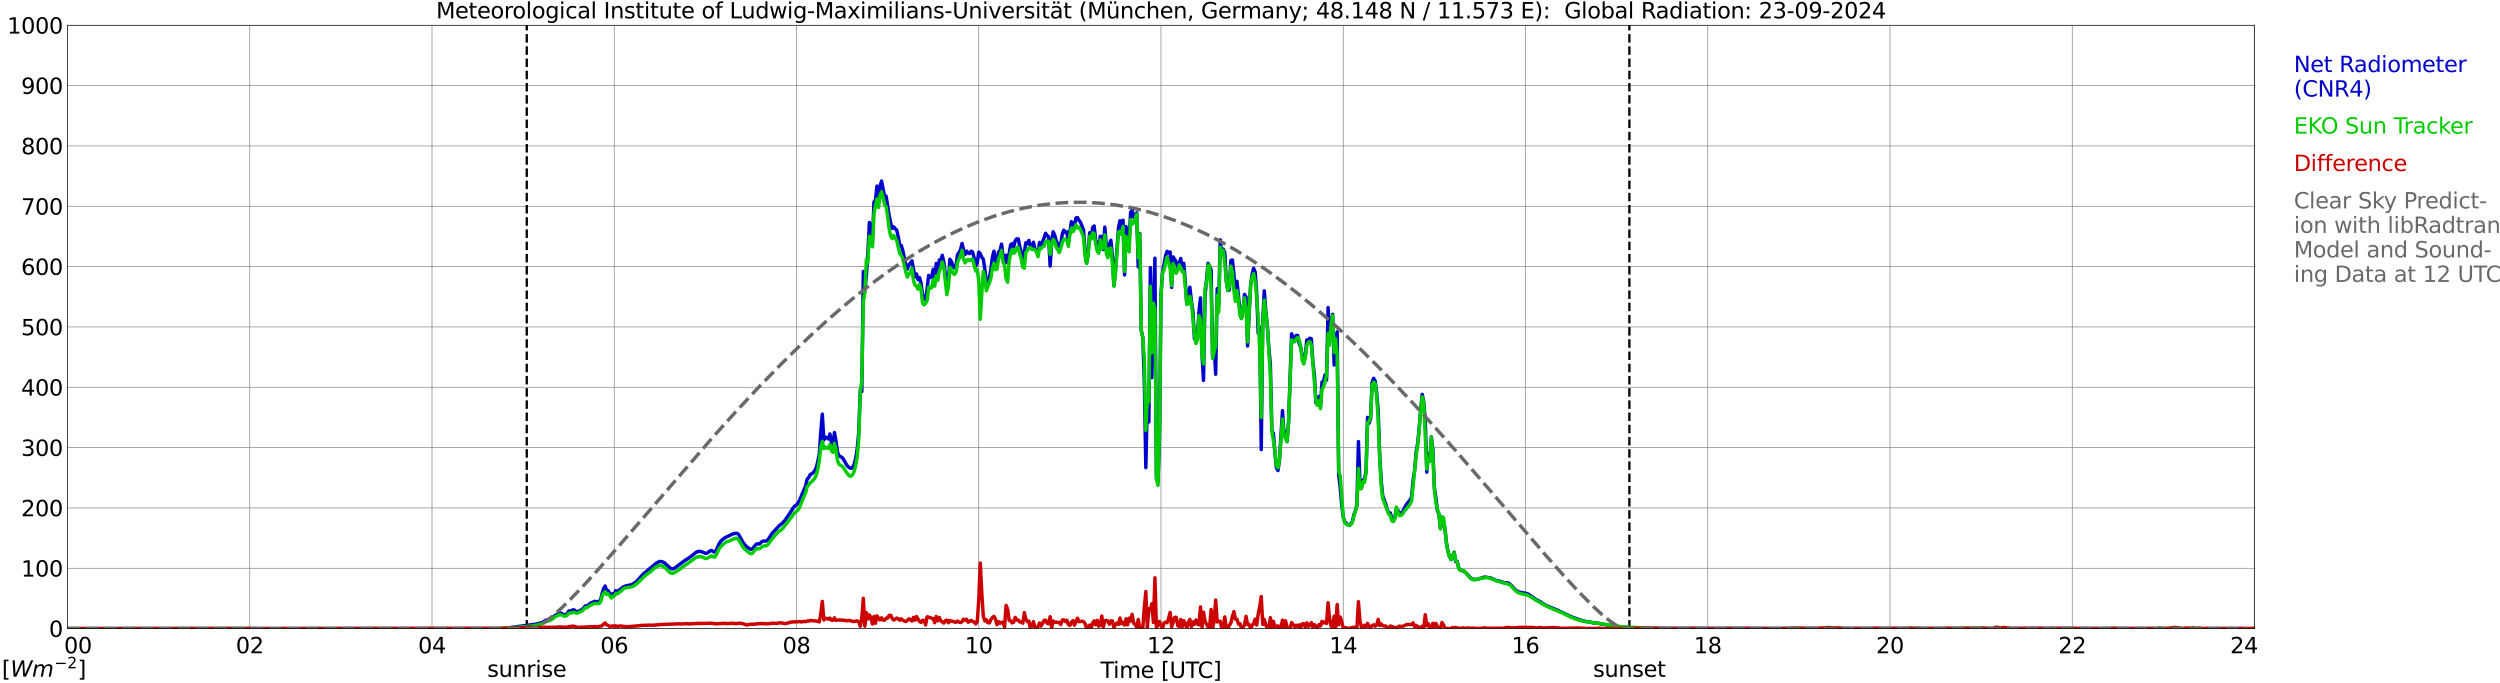 <?xml version="1.0" encoding="utf-8" standalone="no"?>
<!DOCTYPE svg PUBLIC "-//W3C//DTD SVG 1.1//EN"
  "http://www.w3.org/Graphics/SVG/1.1/DTD/svg11.dtd">
<svg xmlns:xlink="http://www.w3.org/1999/xlink" width="1085.4pt" height="296.64pt" viewBox="0 0 1085.4 296.64" xmlns="http://www.w3.org/2000/svg" version="1.1">
 <defs>
  <style type="text/css">*{stroke-linejoin: round; stroke-linecap: butt}</style>
 </defs>
 <g id="figure_1">
  <g id="patch_1">
   <path d="M 0 296.64 
L 1085.4 296.64 
L 1085.4 0 
L 0 0 
z
" style="fill: #ffffff"/>
  </g>
  <g id="axes_1">
   <g id="patch_2">
    <path d="M 29.306 272.909 
L 978.814 272.909 
L 978.814 10.976 
L 29.306 10.976 
z
" style="fill: #ffffff"/>
   </g>
   <g id="patch_3">
    <path d="M 978.814 272.909 
L 978.814 272.909 
L 978.814 10.976 
L 978.814 10.976 
z
" clip-path="url(#pd7563364c9)" style="fill: #d3d3d3; opacity: 0.25; stroke: #d3d3d3; stroke-linejoin: miter"/>
   </g>
   <g id="matplotlib.axis_1">
    <g id="xtick_1">
     <g id="line2d_1">
      <path d="M 29.306 272.909 
L 29.306 10.976 
" clip-path="url(#pd7563364c9)" style="fill: none; stroke: #808080; stroke-width: 0.3; stroke-linecap: square"/>
     </g>
     <g id="line2d_2"/>
     <g id="text_1">
      <!--    00 -->
      <g transform="translate(18.733 283.627) scale(0.095 -0.095)">
       <defs>
        <path id="DejaVuSans-20" transform="scale(0.016)"/>
        <path id="DejaVuSans-30" d="M 2034 4250 
Q 1547 4250 1301 3770 
Q 1056 3291 1056 2328 
Q 1056 1369 1301 889 
Q 1547 409 2034 409 
Q 2525 409 2770 889 
Q 3016 1369 3016 2328 
Q 3016 3291 2770 3770 
Q 2525 4250 2034 4250 
z
M 2034 4750 
Q 2819 4750 3233 4129 
Q 3647 3509 3647 2328 
Q 3647 1150 3233 529 
Q 2819 -91 2034 -91 
Q 1250 -91 836 529 
Q 422 1150 422 2328 
Q 422 3509 836 4129 
Q 1250 4750 2034 4750 
z
" transform="scale(0.016)"/>
       </defs>
       <use xlink:href="#DejaVuSans-20"/>
       <use xlink:href="#DejaVuSans-20" transform="translate(31.787 0)"/>
       <use xlink:href="#DejaVuSans-20" transform="translate(63.574 0)"/>
       <use xlink:href="#DejaVuSans-30" transform="translate(95.361 0)"/>
       <use xlink:href="#DejaVuSans-30" transform="translate(158.984 0)"/>
      </g>
     </g>
    </g>
    <g id="xtick_2">
     <g id="line2d_3">
      <path d="M 108.431 272.909 
L 108.431 10.976 
" clip-path="url(#pd7563364c9)" style="fill: none; stroke: #808080; stroke-width: 0.3; stroke-linecap: square"/>
     </g>
     <g id="line2d_4"/>
     <g id="text_2">
      <!-- 02 -->
      <g transform="translate(102.387 283.627) scale(0.095 -0.095)">
       <defs>
        <path id="DejaVuSans-32" d="M 1228 531 
L 3431 531 
L 3431 0 
L 469 0 
L 469 531 
Q 828 903 1448 1529 
Q 2069 2156 2228 2338 
Q 2531 2678 2651 2914 
Q 2772 3150 2772 3378 
Q 2772 3750 2511 3984 
Q 2250 4219 1831 4219 
Q 1534 4219 1204 4116 
Q 875 4013 500 3803 
L 500 4441 
Q 881 4594 1212 4672 
Q 1544 4750 1819 4750 
Q 2544 4750 2975 4387 
Q 3406 4025 3406 3419 
Q 3406 3131 3298 2873 
Q 3191 2616 2906 2266 
Q 2828 2175 2409 1742 
Q 1991 1309 1228 531 
z
" transform="scale(0.016)"/>
       </defs>
       <use xlink:href="#DejaVuSans-30"/>
       <use xlink:href="#DejaVuSans-32" transform="translate(63.623 0)"/>
      </g>
     </g>
    </g>
    <g id="xtick_3">
     <g id="line2d_5">
      <path d="M 187.557 272.909 
L 187.557 10.976 
" clip-path="url(#pd7563364c9)" style="fill: none; stroke: #808080; stroke-width: 0.3; stroke-linecap: square"/>
     </g>
     <g id="line2d_6"/>
     <g id="text_3">
      <!-- 04 -->
      <g transform="translate(181.513 283.627) scale(0.095 -0.095)">
       <defs>
        <path id="DejaVuSans-34" d="M 2419 4116 
L 825 1625 
L 2419 1625 
L 2419 4116 
z
M 2253 4666 
L 3047 4666 
L 3047 1625 
L 3713 1625 
L 3713 1100 
L 3047 1100 
L 3047 0 
L 2419 0 
L 2419 1100 
L 313 1100 
L 313 1709 
L 2253 4666 
z
" transform="scale(0.016)"/>
       </defs>
       <use xlink:href="#DejaVuSans-30"/>
       <use xlink:href="#DejaVuSans-34" transform="translate(63.623 0)"/>
      </g>
     </g>
    </g>
    <g id="xtick_4">
     <g id="line2d_7">
      <path d="M 266.683 272.909 
L 266.683 10.976 
" clip-path="url(#pd7563364c9)" style="fill: none; stroke: #808080; stroke-width: 0.3; stroke-linecap: square"/>
     </g>
     <g id="line2d_8"/>
     <g id="text_4">
      <!-- 06 -->
      <g transform="translate(260.638 283.627) scale(0.095 -0.095)">
       <defs>
        <path id="DejaVuSans-36" d="M 2113 2584 
Q 1688 2584 1439 2293 
Q 1191 2003 1191 1497 
Q 1191 994 1439 701 
Q 1688 409 2113 409 
Q 2538 409 2786 701 
Q 3034 994 3034 1497 
Q 3034 2003 2786 2293 
Q 2538 2584 2113 2584 
z
M 3366 4563 
L 3366 3988 
Q 3128 4100 2886 4159 
Q 2644 4219 2406 4219 
Q 1781 4219 1451 3797 
Q 1122 3375 1075 2522 
Q 1259 2794 1537 2939 
Q 1816 3084 2150 3084 
Q 2853 3084 3261 2657 
Q 3669 2231 3669 1497 
Q 3669 778 3244 343 
Q 2819 -91 2113 -91 
Q 1303 -91 875 529 
Q 447 1150 447 2328 
Q 447 3434 972 4092 
Q 1497 4750 2381 4750 
Q 2619 4750 2861 4703 
Q 3103 4656 3366 4563 
z
" transform="scale(0.016)"/>
       </defs>
       <use xlink:href="#DejaVuSans-30"/>
       <use xlink:href="#DejaVuSans-36" transform="translate(63.623 0)"/>
      </g>
     </g>
    </g>
    <g id="xtick_5">
     <g id="line2d_9">
      <path d="M 345.808 272.909 
L 345.808 10.976 
" clip-path="url(#pd7563364c9)" style="fill: none; stroke: #808080; stroke-width: 0.3; stroke-linecap: square"/>
     </g>
     <g id="line2d_10"/>
     <g id="text_5">
      <!-- 08 -->
      <g transform="translate(339.764 283.627) scale(0.095 -0.095)">
       <defs>
        <path id="DejaVuSans-38" d="M 2034 2216 
Q 1584 2216 1326 1975 
Q 1069 1734 1069 1313 
Q 1069 891 1326 650 
Q 1584 409 2034 409 
Q 2484 409 2743 651 
Q 3003 894 3003 1313 
Q 3003 1734 2745 1975 
Q 2488 2216 2034 2216 
z
M 1403 2484 
Q 997 2584 770 2862 
Q 544 3141 544 3541 
Q 544 4100 942 4425 
Q 1341 4750 2034 4750 
Q 2731 4750 3128 4425 
Q 3525 4100 3525 3541 
Q 3525 3141 3298 2862 
Q 3072 2584 2669 2484 
Q 3125 2378 3379 2068 
Q 3634 1759 3634 1313 
Q 3634 634 3220 271 
Q 2806 -91 2034 -91 
Q 1263 -91 848 271 
Q 434 634 434 1313 
Q 434 1759 690 2068 
Q 947 2378 1403 2484 
z
M 1172 3481 
Q 1172 3119 1398 2916 
Q 1625 2713 2034 2713 
Q 2441 2713 2670 2916 
Q 2900 3119 2900 3481 
Q 2900 3844 2670 4047 
Q 2441 4250 2034 4250 
Q 1625 4250 1398 4047 
Q 1172 3844 1172 3481 
z
" transform="scale(0.016)"/>
       </defs>
       <use xlink:href="#DejaVuSans-30"/>
       <use xlink:href="#DejaVuSans-38" transform="translate(63.623 0)"/>
      </g>
     </g>
    </g>
    <g id="xtick_6">
     <g id="line2d_11">
      <path d="M 424.934 272.909 
L 424.934 10.976 
" clip-path="url(#pd7563364c9)" style="fill: none; stroke: #808080; stroke-width: 0.3; stroke-linecap: square"/>
     </g>
     <g id="line2d_12"/>
     <g id="text_6">
      <!-- 10 -->
      <g transform="translate(418.89 283.627) scale(0.095 -0.095)">
       <defs>
        <path id="DejaVuSans-31" d="M 794 531 
L 1825 531 
L 1825 4091 
L 703 3866 
L 703 4441 
L 1819 4666 
L 2450 4666 
L 2450 531 
L 3481 531 
L 3481 0 
L 794 0 
L 794 531 
z
" transform="scale(0.016)"/>
       </defs>
       <use xlink:href="#DejaVuSans-31"/>
       <use xlink:href="#DejaVuSans-30" transform="translate(63.623 0)"/>
      </g>
     </g>
    </g>
    <g id="xtick_7">
     <g id="line2d_13">
      <path d="M 504.06 272.909 
L 504.06 10.976 
" clip-path="url(#pd7563364c9)" style="fill: none; stroke: #808080; stroke-width: 0.3; stroke-linecap: square"/>
     </g>
     <g id="line2d_14"/>
     <g id="text_7">
      <!-- 12 -->
      <g transform="translate(498.015 283.627) scale(0.095 -0.095)">
       <use xlink:href="#DejaVuSans-31"/>
       <use xlink:href="#DejaVuSans-32" transform="translate(63.623 0)"/>
      </g>
     </g>
    </g>
    <g id="xtick_8">
     <g id="line2d_15">
      <path d="M 583.185 272.909 
L 583.185 10.976 
" clip-path="url(#pd7563364c9)" style="fill: none; stroke: #808080; stroke-width: 0.3; stroke-linecap: square"/>
     </g>
     <g id="line2d_16"/>
     <g id="text_8">
      <!-- 14 -->
      <g transform="translate(577.141 283.627) scale(0.095 -0.095)">
       <use xlink:href="#DejaVuSans-31"/>
       <use xlink:href="#DejaVuSans-34" transform="translate(63.623 0)"/>
      </g>
     </g>
    </g>
    <g id="xtick_9">
     <g id="line2d_17">
      <path d="M 662.311 272.909 
L 662.311 10.976 
" clip-path="url(#pd7563364c9)" style="fill: none; stroke: #808080; stroke-width: 0.3; stroke-linecap: square"/>
     </g>
     <g id="line2d_18"/>
     <g id="text_9">
      <!-- 16 -->
      <g transform="translate(656.267 283.627) scale(0.095 -0.095)">
       <use xlink:href="#DejaVuSans-31"/>
       <use xlink:href="#DejaVuSans-36" transform="translate(63.623 0)"/>
      </g>
     </g>
    </g>
    <g id="xtick_10">
     <g id="line2d_19">
      <path d="M 741.437 272.909 
L 741.437 10.976 
" clip-path="url(#pd7563364c9)" style="fill: none; stroke: #808080; stroke-width: 0.3; stroke-linecap: square"/>
     </g>
     <g id="line2d_20"/>
     <g id="text_10">
      <!-- 18 -->
      <g transform="translate(735.392 283.627) scale(0.095 -0.095)">
       <use xlink:href="#DejaVuSans-31"/>
       <use xlink:href="#DejaVuSans-38" transform="translate(63.623 0)"/>
      </g>
     </g>
    </g>
    <g id="xtick_11">
     <g id="line2d_21">
      <path d="M 820.562 272.909 
L 820.562 10.976 
" clip-path="url(#pd7563364c9)" style="fill: none; stroke: #808080; stroke-width: 0.3; stroke-linecap: square"/>
     </g>
     <g id="line2d_22"/>
     <g id="text_11">
      <!-- 20 -->
      <g transform="translate(814.518 283.627) scale(0.095 -0.095)">
       <use xlink:href="#DejaVuSans-32"/>
       <use xlink:href="#DejaVuSans-30" transform="translate(63.623 0)"/>
      </g>
     </g>
    </g>
    <g id="xtick_12">
     <g id="line2d_23">
      <path d="M 899.688 272.909 
L 899.688 10.976 
" clip-path="url(#pd7563364c9)" style="fill: none; stroke: #808080; stroke-width: 0.3; stroke-linecap: square"/>
     </g>
     <g id="line2d_24"/>
     <g id="text_12">
      <!-- 22 -->
      <g transform="translate(893.644 283.627) scale(0.095 -0.095)">
       <use xlink:href="#DejaVuSans-32"/>
       <use xlink:href="#DejaVuSans-32" transform="translate(63.623 0)"/>
      </g>
     </g>
    </g>
    <g id="xtick_13">
     <g id="line2d_25">
      <path d="M 978.814 272.909 
L 978.814 10.976 
" clip-path="url(#pd7563364c9)" style="fill: none; stroke: #808080; stroke-width: 0.3; stroke-linecap: square"/>
     </g>
     <g id="line2d_26"/>
     <g id="text_13">
      <!-- 24    -->
      <g transform="translate(968.241 283.627) scale(0.095 -0.095)">
       <use xlink:href="#DejaVuSans-32"/>
       <use xlink:href="#DejaVuSans-34" transform="translate(63.623 0)"/>
       <use xlink:href="#DejaVuSans-20" transform="translate(127.246 0)"/>
       <use xlink:href="#DejaVuSans-20" transform="translate(159.033 0)"/>
       <use xlink:href="#DejaVuSans-20" transform="translate(190.82 0)"/>
      </g>
     </g>
    </g>
    <g id="text_14">
     <!-- Time [UTC] -->
     <g transform="translate(477.806 294.322) scale(0.095 -0.095)">
      <defs>
       <path id="DejaVuSans-54" d="M -19 4666 
L 3928 4666 
L 3928 4134 
L 2272 4134 
L 2272 0 
L 1638 0 
L 1638 4134 
L -19 4134 
L -19 4666 
z
" transform="scale(0.016)"/>
       <path id="DejaVuSans-69" d="M 603 3500 
L 1178 3500 
L 1178 0 
L 603 0 
L 603 3500 
z
M 603 4863 
L 1178 4863 
L 1178 4134 
L 603 4134 
L 603 4863 
z
" transform="scale(0.016)"/>
       <path id="DejaVuSans-6d" d="M 3328 2828 
Q 3544 3216 3844 3400 
Q 4144 3584 4550 3584 
Q 5097 3584 5394 3201 
Q 5691 2819 5691 2113 
L 5691 0 
L 5113 0 
L 5113 2094 
Q 5113 2597 4934 2840 
Q 4756 3084 4391 3084 
Q 3944 3084 3684 2787 
Q 3425 2491 3425 1978 
L 3425 0 
L 2847 0 
L 2847 2094 
Q 2847 2600 2669 2842 
Q 2491 3084 2119 3084 
Q 1678 3084 1418 2786 
Q 1159 2488 1159 1978 
L 1159 0 
L 581 0 
L 581 3500 
L 1159 3500 
L 1159 2956 
Q 1356 3278 1631 3431 
Q 1906 3584 2284 3584 
Q 2666 3584 2933 3390 
Q 3200 3197 3328 2828 
z
" transform="scale(0.016)"/>
       <path id="DejaVuSans-65" d="M 3597 1894 
L 3597 1613 
L 953 1613 
Q 991 1019 1311 708 
Q 1631 397 2203 397 
Q 2534 397 2845 478 
Q 3156 559 3463 722 
L 3463 178 
Q 3153 47 2828 -22 
Q 2503 -91 2169 -91 
Q 1331 -91 842 396 
Q 353 884 353 1716 
Q 353 2575 817 3079 
Q 1281 3584 2069 3584 
Q 2775 3584 3186 3129 
Q 3597 2675 3597 1894 
z
M 3022 2063 
Q 3016 2534 2758 2815 
Q 2500 3097 2075 3097 
Q 1594 3097 1305 2825 
Q 1016 2553 972 2059 
L 3022 2063 
z
" transform="scale(0.016)"/>
       <path id="DejaVuSans-5b" d="M 550 4863 
L 1875 4863 
L 1875 4416 
L 1125 4416 
L 1125 -397 
L 1875 -397 
L 1875 -844 
L 550 -844 
L 550 4863 
z
" transform="scale(0.016)"/>
       <path id="DejaVuSans-55" d="M 556 4666 
L 1191 4666 
L 1191 1831 
Q 1191 1081 1462 751 
Q 1734 422 2344 422 
Q 2950 422 3222 751 
Q 3494 1081 3494 1831 
L 3494 4666 
L 4128 4666 
L 4128 1753 
Q 4128 841 3676 375 
Q 3225 -91 2344 -91 
Q 1459 -91 1007 375 
Q 556 841 556 1753 
L 556 4666 
z
" transform="scale(0.016)"/>
       <path id="DejaVuSans-43" d="M 4122 4306 
L 4122 3641 
Q 3803 3938 3442 4084 
Q 3081 4231 2675 4231 
Q 1875 4231 1450 3742 
Q 1025 3253 1025 2328 
Q 1025 1406 1450 917 
Q 1875 428 2675 428 
Q 3081 428 3442 575 
Q 3803 722 4122 1019 
L 4122 359 
Q 3791 134 3420 21 
Q 3050 -91 2638 -91 
Q 1578 -91 968 557 
Q 359 1206 359 2328 
Q 359 3453 968 4101 
Q 1578 4750 2638 4750 
Q 3056 4750 3426 4639 
Q 3797 4528 4122 4306 
z
" transform="scale(0.016)"/>
       <path id="DejaVuSans-5d" d="M 1947 4863 
L 1947 -844 
L 622 -844 
L 622 -397 
L 1369 -397 
L 1369 4416 
L 622 4416 
L 622 4863 
L 1947 4863 
z
" transform="scale(0.016)"/>
      </defs>
      <use xlink:href="#DejaVuSans-54"/>
      <use xlink:href="#DejaVuSans-69" transform="translate(57.959 0)"/>
      <use xlink:href="#DejaVuSans-6d" transform="translate(85.742 0)"/>
      <use xlink:href="#DejaVuSans-65" transform="translate(183.154 0)"/>
      <use xlink:href="#DejaVuSans-20" transform="translate(244.678 0)"/>
      <use xlink:href="#DejaVuSans-5b" transform="translate(276.465 0)"/>
      <use xlink:href="#DejaVuSans-55" transform="translate(315.479 0)"/>
      <use xlink:href="#DejaVuSans-54" transform="translate(388.672 0)"/>
      <use xlink:href="#DejaVuSans-43" transform="translate(443.881 0)"/>
      <use xlink:href="#DejaVuSans-5d" transform="translate(513.705 0)"/>
     </g>
    </g>
   </g>
   <g id="matplotlib.axis_2">
    <g id="ytick_1">
     <g id="line2d_27">
      <path d="M 29.306 272.909 
L 978.814 272.909 
" clip-path="url(#pd7563364c9)" style="fill: none; stroke: #808080; stroke-width: 0.3; stroke-linecap: square"/>
     </g>
     <g id="line2d_28"/>
     <g id="text_15">
      <!-- 0 -->
      <g transform="translate(21.261 276.518) scale(0.095 -0.095)">
       <use xlink:href="#DejaVuSans-30"/>
      </g>
     </g>
    </g>
    <g id="ytick_2">
     <g id="line2d_29">
      <path d="M 29.306 246.715 
L 978.814 246.715 
" clip-path="url(#pd7563364c9)" style="fill: none; stroke: #808080; stroke-width: 0.3; stroke-linecap: square"/>
     </g>
     <g id="line2d_30"/>
     <g id="text_16">
      <!-- 100 -->
      <g transform="translate(9.173 250.325) scale(0.095 -0.095)">
       <use xlink:href="#DejaVuSans-31"/>
       <use xlink:href="#DejaVuSans-30" transform="translate(63.623 0)"/>
       <use xlink:href="#DejaVuSans-30" transform="translate(127.246 0)"/>
      </g>
     </g>
    </g>
    <g id="ytick_3">
     <g id="line2d_31">
      <path d="M 29.306 220.522 
L 978.814 220.522 
" clip-path="url(#pd7563364c9)" style="fill: none; stroke: #808080; stroke-width: 0.3; stroke-linecap: square"/>
     </g>
     <g id="line2d_32"/>
     <g id="text_17">
      <!-- 200 -->
      <g transform="translate(9.173 224.131) scale(0.095 -0.095)">
       <use xlink:href="#DejaVuSans-32"/>
       <use xlink:href="#DejaVuSans-30" transform="translate(63.623 0)"/>
       <use xlink:href="#DejaVuSans-30" transform="translate(127.246 0)"/>
      </g>
     </g>
    </g>
    <g id="ytick_4">
     <g id="line2d_33">
      <path d="M 29.306 194.329 
L 978.814 194.329 
" clip-path="url(#pd7563364c9)" style="fill: none; stroke: #808080; stroke-width: 0.3; stroke-linecap: square"/>
     </g>
     <g id="line2d_34"/>
     <g id="text_18">
      <!-- 300 -->
      <g transform="translate(9.173 197.938) scale(0.095 -0.095)">
       <defs>
        <path id="DejaVuSans-33" d="M 2597 2516 
Q 3050 2419 3304 2112 
Q 3559 1806 3559 1356 
Q 3559 666 3084 287 
Q 2609 -91 1734 -91 
Q 1441 -91 1130 -33 
Q 819 25 488 141 
L 488 750 
Q 750 597 1062 519 
Q 1375 441 1716 441 
Q 2309 441 2620 675 
Q 2931 909 2931 1356 
Q 2931 1769 2642 2001 
Q 2353 2234 1838 2234 
L 1294 2234 
L 1294 2753 
L 1863 2753 
Q 2328 2753 2575 2939 
Q 2822 3125 2822 3475 
Q 2822 3834 2567 4026 
Q 2313 4219 1838 4219 
Q 1578 4219 1281 4162 
Q 984 4106 628 3988 
L 628 4550 
Q 988 4650 1302 4700 
Q 1616 4750 1894 4750 
Q 2613 4750 3031 4423 
Q 3450 4097 3450 3541 
Q 3450 3153 3228 2886 
Q 3006 2619 2597 2516 
z
" transform="scale(0.016)"/>
       </defs>
       <use xlink:href="#DejaVuSans-33"/>
       <use xlink:href="#DejaVuSans-30" transform="translate(63.623 0)"/>
       <use xlink:href="#DejaVuSans-30" transform="translate(127.246 0)"/>
      </g>
     </g>
    </g>
    <g id="ytick_5">
     <g id="line2d_35">
      <path d="M 29.306 168.136 
L 978.814 168.136 
" clip-path="url(#pd7563364c9)" style="fill: none; stroke: #808080; stroke-width: 0.3; stroke-linecap: square"/>
     </g>
     <g id="line2d_36"/>
     <g id="text_19">
      <!-- 400 -->
      <g transform="translate(9.173 171.745) scale(0.095 -0.095)">
       <use xlink:href="#DejaVuSans-34"/>
       <use xlink:href="#DejaVuSans-30" transform="translate(63.623 0)"/>
       <use xlink:href="#DejaVuSans-30" transform="translate(127.246 0)"/>
      </g>
     </g>
    </g>
    <g id="ytick_6">
     <g id="line2d_37">
      <path d="M 29.306 141.942 
L 978.814 141.942 
" clip-path="url(#pd7563364c9)" style="fill: none; stroke: #808080; stroke-width: 0.3; stroke-linecap: square"/>
     </g>
     <g id="line2d_38"/>
     <g id="text_20">
      <!-- 500 -->
      <g transform="translate(9.173 145.551) scale(0.095 -0.095)">
       <defs>
        <path id="DejaVuSans-35" d="M 691 4666 
L 3169 4666 
L 3169 4134 
L 1269 4134 
L 1269 2991 
Q 1406 3038 1543 3061 
Q 1681 3084 1819 3084 
Q 2600 3084 3056 2656 
Q 3513 2228 3513 1497 
Q 3513 744 3044 326 
Q 2575 -91 1722 -91 
Q 1428 -91 1123 -41 
Q 819 9 494 109 
L 494 744 
Q 775 591 1075 516 
Q 1375 441 1709 441 
Q 2250 441 2565 725 
Q 2881 1009 2881 1497 
Q 2881 1984 2565 2268 
Q 2250 2553 1709 2553 
Q 1456 2553 1204 2497 
Q 953 2441 691 2322 
L 691 4666 
z
" transform="scale(0.016)"/>
       </defs>
       <use xlink:href="#DejaVuSans-35"/>
       <use xlink:href="#DejaVuSans-30" transform="translate(63.623 0)"/>
       <use xlink:href="#DejaVuSans-30" transform="translate(127.246 0)"/>
      </g>
     </g>
    </g>
    <g id="ytick_7">
     <g id="line2d_39">
      <path d="M 29.306 115.749 
L 978.814 115.749 
" clip-path="url(#pd7563364c9)" style="fill: none; stroke: #808080; stroke-width: 0.3; stroke-linecap: square"/>
     </g>
     <g id="line2d_40"/>
     <g id="text_21">
      <!-- 600 -->
      <g transform="translate(9.173 119.358) scale(0.095 -0.095)">
       <use xlink:href="#DejaVuSans-36"/>
       <use xlink:href="#DejaVuSans-30" transform="translate(63.623 0)"/>
       <use xlink:href="#DejaVuSans-30" transform="translate(127.246 0)"/>
      </g>
     </g>
    </g>
    <g id="ytick_8">
     <g id="line2d_41">
      <path d="M 29.306 89.556 
L 978.814 89.556 
" clip-path="url(#pd7563364c9)" style="fill: none; stroke: #808080; stroke-width: 0.3; stroke-linecap: square"/>
     </g>
     <g id="line2d_42"/>
     <g id="text_22">
      <!-- 700 -->
      <g transform="translate(9.173 93.165) scale(0.095 -0.095)">
       <defs>
        <path id="DejaVuSans-37" d="M 525 4666 
L 3525 4666 
L 3525 4397 
L 1831 0 
L 1172 0 
L 2766 4134 
L 525 4134 
L 525 4666 
z
" transform="scale(0.016)"/>
       </defs>
       <use xlink:href="#DejaVuSans-37"/>
       <use xlink:href="#DejaVuSans-30" transform="translate(63.623 0)"/>
       <use xlink:href="#DejaVuSans-30" transform="translate(127.246 0)"/>
      </g>
     </g>
    </g>
    <g id="ytick_9">
     <g id="line2d_43">
      <path d="M 29.306 63.362 
L 978.814 63.362 
" clip-path="url(#pd7563364c9)" style="fill: none; stroke: #808080; stroke-width: 0.3; stroke-linecap: square"/>
     </g>
     <g id="line2d_44"/>
     <g id="text_23">
      <!-- 800 -->
      <g transform="translate(9.173 66.972) scale(0.095 -0.095)">
       <use xlink:href="#DejaVuSans-38"/>
       <use xlink:href="#DejaVuSans-30" transform="translate(63.623 0)"/>
       <use xlink:href="#DejaVuSans-30" transform="translate(127.246 0)"/>
      </g>
     </g>
    </g>
    <g id="ytick_10">
     <g id="line2d_45">
      <path d="M 29.306 37.169 
L 978.814 37.169 
" clip-path="url(#pd7563364c9)" style="fill: none; stroke: #808080; stroke-width: 0.3; stroke-linecap: square"/>
     </g>
     <g id="line2d_46"/>
     <g id="text_24">
      <!-- 900 -->
      <g transform="translate(9.173 40.778) scale(0.095 -0.095)">
       <defs>
        <path id="DejaVuSans-39" d="M 703 97 
L 703 672 
Q 941 559 1184 500 
Q 1428 441 1663 441 
Q 2288 441 2617 861 
Q 2947 1281 2994 2138 
Q 2813 1869 2534 1725 
Q 2256 1581 1919 1581 
Q 1219 1581 811 2004 
Q 403 2428 403 3163 
Q 403 3881 828 4315 
Q 1253 4750 1959 4750 
Q 2769 4750 3195 4129 
Q 3622 3509 3622 2328 
Q 3622 1225 3098 567 
Q 2575 -91 1691 -91 
Q 1453 -91 1209 -44 
Q 966 3 703 97 
z
M 1959 2075 
Q 2384 2075 2632 2365 
Q 2881 2656 2881 3163 
Q 2881 3666 2632 3958 
Q 2384 4250 1959 4250 
Q 1534 4250 1286 3958 
Q 1038 3666 1038 3163 
Q 1038 2656 1286 2365 
Q 1534 2075 1959 2075 
z
" transform="scale(0.016)"/>
       </defs>
       <use xlink:href="#DejaVuSans-39"/>
       <use xlink:href="#DejaVuSans-30" transform="translate(63.623 0)"/>
       <use xlink:href="#DejaVuSans-30" transform="translate(127.246 0)"/>
      </g>
     </g>
    </g>
    <g id="ytick_11">
     <g id="line2d_47">
      <path d="M 29.306 10.976 
L 978.814 10.976 
" clip-path="url(#pd7563364c9)" style="fill: none; stroke: #808080; stroke-width: 0.3; stroke-linecap: square"/>
     </g>
     <g id="line2d_48"/>
     <g id="text_25">
      <!-- 1000 -->
      <g transform="translate(3.128 14.585) scale(0.095 -0.095)">
       <use xlink:href="#DejaVuSans-31"/>
       <use xlink:href="#DejaVuSans-30" transform="translate(63.623 0)"/>
       <use xlink:href="#DejaVuSans-30" transform="translate(127.246 0)"/>
       <use xlink:href="#DejaVuSans-30" transform="translate(190.869 0)"/>
      </g>
     </g>
    </g>
   </g>
   <g id="line2d_49">
    <path d="M 228.702 272.909 
L 228.702 10.976 
" clip-path="url(#pd7563364c9)" style="fill: none; stroke-dasharray: 3.7,1.6; stroke-dashoffset: 0; stroke: #000000"/>
   </g>
   <g id="line2d_50">
    <path d="M 707.413 272.909 
L 707.413 10.976 
" clip-path="url(#pd7563364c9)" style="fill: none; stroke-dasharray: 3.7,1.6; stroke-dashoffset: 0; stroke: #000000"/>
   </g>
   <g id="line2d_51">
    <path d="M 29.306 272.909 
L 221.186 272.909 
L 221.845 272.419 
L 232.395 271.02 
L 235.033 270.392 
L 235.692 270.109 
L 237.011 269.239 
L 238.989 268.752 
L 239.648 268.388 
L 240.967 267.254 
L 242.945 266.119 
L 243.604 266.198 
L 244.923 266.908 
L 245.583 267.01 
L 246.242 266.423 
L 246.901 265.328 
L 247.561 265.166 
L 248.22 265.187 
L 248.88 264.679 
L 249.539 264.983 
L 250.198 265.47 
L 250.858 265.632 
L 252.176 264.862 
L 252.836 264.558 
L 254.155 263.039 
L 254.814 263.141 
L 256.133 262.067 
L 256.792 261.682 
L 257.451 261.478 
L 258.111 261.075 
L 258.77 261.255 
L 259.43 261.156 
L 260.089 261.174 
L 260.748 260.365 
L 261.408 257.711 
L 262.067 255.564 
L 262.726 254.429 
L 263.386 256.475 
L 264.045 256.436 
L 264.705 257.711 
L 265.364 258.644 
L 266.023 257.711 
L 266.683 257.853 
L 267.342 256.415 
L 268.002 256.881 
L 270.639 254.794 
L 271.958 254.309 
L 273.936 253.924 
L 274.595 253.659 
L 275.914 252.808 
L 277.233 251.493 
L 279.211 249.264 
L 280.53 248.19 
L 283.827 245.435 
L 285.145 244.342 
L 286.464 243.774 
L 287.124 243.795 
L 287.783 243.997 
L 288.442 244.321 
L 291.08 246.731 
L 291.739 246.975 
L 292.399 246.915 
L 293.058 246.55 
L 297.014 243.572 
L 299.652 241.83 
L 302.289 239.743 
L 302.949 239.439 
L 304.267 239.418 
L 305.586 239.926 
L 306.246 240.248 
L 306.905 240.188 
L 308.224 239.216 
L 308.883 238.973 
L 309.543 239.418 
L 310.202 239.722 
L 310.861 239.075 
L 312.18 236.157 
L 312.839 235.143 
L 313.499 234.394 
L 314.818 233.401 
L 316.136 232.794 
L 317.455 232.165 
L 318.114 231.801 
L 319.433 231.539 
L 320.093 231.557 
L 320.752 232.126 
L 322.071 234.557 
L 322.73 235.712 
L 324.049 237.27 
L 325.368 238.224 
L 326.027 238.486 
L 326.686 238.284 
L 328.005 236.602 
L 328.665 236.097 
L 329.324 236.217 
L 329.983 235.892 
L 330.643 235.245 
L 331.302 234.921 
L 332.621 234.881 
L 333.28 234.496 
L 334.599 232.511 
L 335.258 231.497 
L 338.555 227.974 
L 339.215 227.568 
L 340.533 226.272 
L 342.512 223.435 
L 343.83 221.368 
L 344.49 220.336 
L 345.149 219.605 
L 345.808 219.16 
L 346.468 218.471 
L 347.127 217.196 
L 349.765 210.956 
L 350.424 208.038 
L 351.083 207.412 
L 351.743 206.053 
L 352.402 205.71 
L 353.062 205.183 
L 353.721 204.413 
L 354.38 203.015 
L 355.04 200.463 
L 355.699 197.221 
L 356.359 187.498 
L 357.018 179.799 
L 357.677 191.044 
L 358.337 189.766 
L 358.996 190.051 
L 359.655 190.596 
L 360.315 188.409 
L 360.974 192.116 
L 361.634 192.804 
L 362.293 187.781 
L 362.952 191.529 
L 363.612 196.33 
L 364.271 197.849 
L 364.93 198.295 
L 365.59 198.598 
L 366.249 199.492 
L 367.568 201.82 
L 368.227 202.611 
L 368.887 203.117 
L 369.546 203.36 
L 370.206 202.915 
L 370.865 201.495 
L 371.524 198.842 
L 372.184 194.73 
L 372.843 187.639 
L 373.502 169.123 
L 374.162 169.974 
L 374.821 117.852 
L 375.481 126.035 
L 376.14 119.573 
L 376.799 109.871 
L 377.459 96.623 
L 378.118 99.7 
L 378.777 105.151 
L 379.437 87.709 
L 380.096 86.879 
L 380.756 80.76 
L 381.415 85.561 
L 382.074 80.922 
L 382.734 78.612 
L 384.053 85.359 
L 384.712 85.134 
L 386.031 93.582 
L 386.69 96.764 
L 387.349 99.153 
L 388.009 98.485 
L 388.668 99.357 
L 389.328 99.902 
L 389.987 102.901 
L 390.646 106.526 
L 391.306 106.568 
L 391.965 108.797 
L 393.284 115.118 
L 393.943 116.799 
L 394.603 114.874 
L 395.262 114.224 
L 395.921 113.232 
L 397.24 120.202 
L 397.899 118.945 
L 398.559 121.357 
L 399.218 120.506 
L 399.878 122.957 
L 400.537 127.96 
L 401.196 128.832 
L 401.856 130.108 
L 402.515 125.388 
L 403.175 119.573 
L 403.834 120.485 
L 404.493 120.364 
L 405.153 116.92 
L 405.812 121.679 
L 406.471 114.387 
L 407.131 118.318 
L 407.79 112.868 
L 408.45 112.91 
L 409.109 110.843 
L 409.768 113.839 
L 411.087 124.254 
L 411.746 122.085 
L 412.406 112.564 
L 413.065 113.517 
L 413.725 115.461 
L 414.384 116.291 
L 415.043 115.503 
L 415.703 110.56 
L 416.362 109.667 
L 417.022 108.431 
L 417.681 105.696 
L 418.34 108.451 
L 419 110.518 
L 419.659 109.041 
L 420.318 109.889 
L 420.978 110.073 
L 421.637 109.02 
L 422.297 109.486 
L 422.956 112.119 
L 423.615 115.584 
L 424.275 114.143 
L 424.934 109.444 
L 425.593 110.154 
L 426.253 111.713 
L 426.912 112.525 
L 427.572 116.98 
L 428.231 122.35 
L 428.89 121.802 
L 429.55 120.464 
L 430.209 116.839 
L 430.869 111.652 
L 431.528 109.059 
L 432.187 112.91 
L 432.847 115.097 
L 433.506 109.423 
L 434.165 108.797 
L 434.825 106 
L 435.484 111.105 
L 436.144 114.447 
L 436.803 110.822 
L 437.462 114.065 
L 438.781 106.304 
L 439.44 105.759 
L 440.1 107.215 
L 440.759 104.522 
L 441.419 103.71 
L 442.078 103.731 
L 442.737 107.055 
L 443.397 109.667 
L 444.056 113.598 
L 445.375 105.392 
L 446.034 105.798 
L 446.694 104.381 
L 447.353 107.278 
L 448.012 107.074 
L 448.672 105.169 
L 449.331 108.127 
L 449.991 109.161 
L 450.65 110.599 
L 451.309 105.272 
L 451.969 106.872 
L 452.628 104.847 
L 453.287 103.388 
L 453.947 101.28 
L 454.606 102.272 
L 455.266 102.739 
L 455.925 115.521 
L 456.584 105.596 
L 457.244 100.633 
L 457.903 102.092 
L 458.563 104.543 
L 459.881 106.932 
L 460.541 106.102 
L 461.2 101.665 
L 461.859 99.944 
L 462.519 100.976 
L 463.178 100.654 
L 463.838 105.169 
L 465.156 96.256 
L 466.475 98.1 
L 467.134 94.616 
L 467.794 94.454 
L 468.453 95.648 
L 469.113 96.499 
L 470.431 99.902 
L 471.091 108.897 
L 471.75 114.245 
L 472.409 110.335 
L 473.069 101.057 
L 473.728 103.611 
L 474.388 98.749 
L 475.047 98.1 
L 475.706 104.462 
L 476.366 105.434 
L 477.025 108.939 
L 477.685 102.597 
L 478.344 102.658 
L 479.003 108.352 
L 479.663 98.626 
L 480.322 106.427 
L 480.981 108.635 
L 481.641 106.123 
L 482.3 104.318 
L 482.96 111.126 
L 483.619 123.929 
L 484.278 117.284 
L 485.597 98.912 
L 486.256 95.852 
L 486.916 99.721 
L 487.575 95.609 
L 488.235 119.351 
L 488.894 98.383 
L 489.553 103.53 
L 490.213 104.784 
L 490.872 92.083 
L 491.532 91.193 
L 492.191 94.333 
L 492.85 93.542 
L 493.51 92.408 
L 494.169 115.846 
L 494.828 101.382 
L 495.488 143.6 
L 496.147 146.497 
L 496.807 164.971 
L 497.466 202.996 
L 498.125 173.804 
L 498.785 183.202 
L 499.444 116.192 
L 500.103 163.958 
L 500.763 134.302 
L 501.422 112.098 
L 502.082 207.674 
L 502.741 209.194 
L 503.4 190.374 
L 504.06 127.536 
L 504.719 118.318 
L 506.038 111.105 
L 506.697 109.101 
L 507.357 109.709 
L 508.016 109.405 
L 508.675 124.78 
L 509.335 111.532 
L 510.654 113.74 
L 511.313 116.048 
L 512.632 112.239 
L 513.291 117.284 
L 513.95 114.348 
L 514.61 122.329 
L 515.269 132.094 
L 515.929 129.338 
L 516.588 124.72 
L 517.247 130.574 
L 517.907 135.234 
L 518.566 147.042 
L 519.226 145.381 
L 519.885 145.24 
L 520.544 135.436 
L 521.204 129.338 
L 521.863 153.829 
L 522.522 165.155 
L 523.182 128.285 
L 524.501 114.327 
L 525.819 117.04 
L 526.479 155.411 
L 527.138 149.434 
L 527.797 162.48 
L 528.457 125.328 
L 529.116 132.416 
L 529.776 104.137 
L 530.435 110.256 
L 531.094 108.169 
L 531.754 109.546 
L 532.413 122.025 
L 533.073 126.116 
L 533.732 125.915 
L 534.391 113.09 
L 535.051 112.889 
L 535.71 118.965 
L 536.369 126.766 
L 537.029 122.145 
L 538.348 134.928 
L 539.007 138.149 
L 539.666 134.32 
L 540.326 127.84 
L 540.985 128.992 
L 541.644 150.204 
L 542.963 123.908 
L 543.623 118.986 
L 544.282 116.495 
L 544.941 118.075 
L 545.601 127.353 
L 546.26 144.632 
L 546.919 142.039 
L 547.579 195.157 
L 548.238 139.344 
L 548.898 126.279 
L 549.557 134.909 
L 550.216 141.35 
L 550.876 151.094 
L 551.535 158.064 
L 552.195 187.194 
L 552.854 188.084 
L 553.513 196.634 
L 554.173 203.156 
L 554.832 204.311 
L 555.491 199.714 
L 556.81 178.301 
L 557.47 188.551 
L 558.129 187.236 
L 558.788 191.448 
L 559.448 183.123 
L 560.766 144.915 
L 561.426 146.901 
L 562.085 147.61 
L 562.745 145.625 
L 563.404 145.646 
L 564.063 149.19 
L 564.723 150.913 
L 565.382 154.376 
L 566.042 155.937 
L 566.701 154.578 
L 567.36 147.569 
L 568.02 147.631 
L 568.679 146.84 
L 569.338 147.123 
L 569.998 157.171 
L 570.657 162.721 
L 571.317 174.857 
L 571.976 175.525 
L 572.635 172.182 
L 573.295 176.337 
L 573.954 165.862 
L 574.613 165.558 
L 575.273 162.721 
L 575.932 165.032 
L 576.592 133.553 
L 577.251 145.625 
L 577.91 141.837 
L 578.57 136.45 
L 579.229 158.468 
L 579.889 147.469 
L 580.548 144.046 
L 581.207 206.236 
L 581.867 211.624 
L 582.526 219.343 
L 583.185 224.488 
L 583.845 226.554 
L 585.164 227.83 
L 585.823 228.155 
L 586.482 227.445 
L 587.142 226.374 
L 587.801 223.477 
L 588.46 221.814 
L 589.12 219.22 
L 589.779 191.712 
L 590.439 208.971 
L 591.098 211.564 
L 591.757 208.484 
L 592.417 208.059 
L 593.076 204.657 
L 593.736 181.219 
L 594.395 183.731 
L 595.054 181.725 
L 595.714 165.985 
L 596.373 164.262 
L 597.032 165.377 
L 597.692 170.482 
L 598.351 178.178 
L 599.011 197.768 
L 599.67 208.829 
L 600.329 215.252 
L 601.648 218.856 
L 602.307 221.308 
L 602.967 222.95 
L 603.626 222.725 
L 604.286 225.237 
L 604.945 225.826 
L 605.604 224.852 
L 606.264 220.661 
L 606.923 221.573 
L 607.582 222.788 
L 608.242 222.869 
L 608.901 222.261 
L 610.22 219.668 
L 610.879 218.634 
L 612.198 217.075 
L 612.858 215.737 
L 613.517 208.384 
L 614.176 204.17 
L 614.836 196.291 
L 615.495 192.542 
L 616.154 185.858 
L 616.814 177.693 
L 617.473 171.232 
L 618.133 174.613 
L 618.792 182.251 
L 619.451 204.979 
L 620.111 197.079 
L 620.77 200.18 
L 621.429 189.685 
L 622.089 195.298 
L 622.748 211.726 
L 623.408 216.182 
L 624.067 221.774 
L 624.726 223.05 
L 625.386 229.37 
L 626.045 226.94 
L 626.705 226.311 
L 627.364 229.857 
L 628.023 236.055 
L 628.683 239.397 
L 629.342 241.668 
L 630.001 242.923 
L 630.661 241.809 
L 631.32 239.683 
L 631.98 243.795 
L 632.639 243.714 
L 633.298 246.53 
L 633.958 247.462 
L 635.936 248.19 
L 637.255 249.526 
L 637.914 250.359 
L 638.573 251.006 
L 639.233 251.349 
L 639.892 251.532 
L 640.552 251.593 
L 641.87 251.391 
L 644.508 250.519 
L 647.145 250.904 
L 649.783 252.119 
L 650.442 252.161 
L 652.42 252.748 
L 653.08 253.012 
L 654.399 253.012 
L 655.058 253.175 
L 656.377 254.408 
L 657.695 255.867 
L 659.014 256.86 
L 660.992 257.366 
L 662.311 257.528 
L 663.63 257.994 
L 664.949 258.987 
L 665.608 259.351 
L 666.927 260.305 
L 668.905 261.337 
L 669.564 261.905 
L 671.542 263 
L 676.817 265.166 
L 677.477 265.611 
L 678.136 265.834 
L 679.455 266.463 
L 682.752 268.024 
L 684.071 268.448 
L 686.708 269.381 
L 688.027 269.745 
L 689.346 269.928 
L 690.005 269.967 
L 691.983 270.494 
L 693.302 270.494 
L 694.621 270.716 
L 695.28 270.918 
L 697.918 271.345 
L 704.511 272.257 
L 706.49 272.398 
L 708.468 272.681 
L 709.786 272.663 
L 710.446 272.642 
L 711.765 272.822 
L 978.154 272.909 
L 978.154 272.909 
" clip-path="url(#pd7563364c9)" style="fill: none; stroke: #0000cc; stroke-width: 1.5; stroke-linecap: square"/>
   </g>
   <g id="line2d_52">
    <path d="M 28.646 272.919 
L 54.362 272.919 
L 57.659 272.903 
L 70.847 272.927 
L 76.122 272.92 
L 78.1 272.892 
L 95.244 272.866 
L 99.2 272.862 
L 103.156 272.847 
L 107.113 272.878 
L 111.728 272.9 
L 116.344 272.911 
L 119.641 272.964 
L 124.257 272.939 
L 146.016 272.904 
L 148.654 272.907 
L 156.566 272.933 
L 158.544 272.921 
L 161.182 272.86 
L 166.457 272.883 
L 169.754 272.882 
L 173.051 272.941 
L 178.326 272.93 
L 193.492 272.921 
L 200.085 272.983 
L 206.02 272.907 
L 209.976 272.946 
L 215.91 272.863 
L 225.801 272.265 
L 227.779 272.057 
L 229.098 271.98 
L 231.736 271.631 
L 234.373 271.123 
L 235.033 270.942 
L 236.351 270.175 
L 237.011 269.805 
L 238.329 269.484 
L 238.989 269.315 
L 239.648 268.912 
L 240.967 267.802 
L 242.286 267.148 
L 242.945 266.898 
L 243.604 266.914 
L 244.923 267.484 
L 245.583 267.549 
L 246.242 267.118 
L 246.901 266.25 
L 247.561 266.104 
L 248.22 266.125 
L 248.88 265.776 
L 249.539 265.927 
L 250.198 266.195 
L 250.858 266.145 
L 252.836 265.158 
L 254.155 263.827 
L 254.814 263.819 
L 256.133 262.878 
L 257.451 262.259 
L 258.111 261.998 
L 260.089 262.031 
L 260.748 261.405 
L 261.408 258.944 
L 262.067 257.534 
L 262.726 256.864 
L 263.386 258.092 
L 264.045 257.798 
L 264.705 258.58 
L 265.364 259.656 
L 266.023 258.911 
L 266.683 258.744 
L 267.342 257.642 
L 268.002 257.814 
L 269.32 256.852 
L 270.639 255.658 
L 271.298 255.293 
L 272.617 255.034 
L 273.936 254.862 
L 275.255 254.348 
L 276.573 253.305 
L 280.53 249.555 
L 282.508 248.187 
L 283.827 246.901 
L 284.486 246.354 
L 285.805 245.663 
L 286.464 245.537 
L 287.124 245.569 
L 287.783 245.798 
L 289.102 246.786 
L 290.42 248.214 
L 291.08 248.686 
L 291.739 248.924 
L 292.399 248.81 
L 293.058 248.509 
L 295.036 247.178 
L 297.014 245.66 
L 298.333 244.82 
L 300.311 243.351 
L 302.289 241.964 
L 303.608 241.643 
L 304.267 241.67 
L 304.927 241.832 
L 306.246 242.474 
L 306.905 242.445 
L 308.883 241.305 
L 310.202 241.91 
L 310.861 241.126 
L 312.18 238.343 
L 312.839 237.439 
L 314.158 236.133 
L 315.477 235.211 
L 316.796 234.8 
L 318.114 234.131 
L 319.433 233.652 
L 320.093 233.817 
L 320.752 234.447 
L 322.73 237.814 
L 325.368 240.122 
L 326.027 240.407 
L 326.686 240.154 
L 328.005 238.52 
L 328.665 238.232 
L 329.324 238.291 
L 329.983 238.086 
L 330.643 237.457 
L 331.302 237.07 
L 332.621 236.956 
L 333.28 236.576 
L 335.918 233.074 
L 337.896 230.909 
L 339.215 230.036 
L 339.874 229.355 
L 341.193 227.587 
L 341.852 226.871 
L 343.171 225.097 
L 343.83 224.256 
L 344.49 223.229 
L 345.149 222.506 
L 346.468 221.431 
L 347.127 220.298 
L 348.446 217.003 
L 349.765 213.958 
L 350.424 211.352 
L 351.083 210.6 
L 351.743 209.595 
L 352.402 209.157 
L 353.721 207.696 
L 354.38 206.279 
L 355.04 203.708 
L 355.699 200.102 
L 356.359 193.949 
L 357.018 191.616 
L 357.677 194.78 
L 358.337 194.094 
L 358.996 194.494 
L 359.655 194.663 
L 360.315 192.985 
L 360.974 195.753 
L 361.634 196.388 
L 362.293 192.466 
L 362.952 195.113 
L 363.612 200.032 
L 364.271 201.607 
L 365.59 202.413 
L 366.249 203.116 
L 367.568 205.203 
L 368.227 206.067 
L 368.887 206.69 
L 369.546 206.676 
L 370.206 206.007 
L 370.865 204.621 
L 371.524 202.044 
L 372.184 198.059 
L 372.843 190.597 
L 373.502 170.132 
L 374.162 165.395 
L 374.821 130.981 
L 375.481 127.077 
L 376.14 112.68 
L 376.799 114.029 
L 377.459 102.537 
L 378.118 104.481 
L 378.777 107.155 
L 379.437 92.991 
L 380.096 89.198 
L 380.756 86.288 
L 381.415 90.04 
L 382.074 84.672 
L 382.734 83.284 
L 383.393 85.612 
L 384.053 89 
L 384.712 89.656 
L 385.371 93.916 
L 386.031 99.323 
L 386.69 102.557 
L 387.349 103.596 
L 388.009 102.208 
L 389.328 104.461 
L 390.646 110.17 
L 391.306 110.832 
L 391.965 112.378 
L 393.284 118.18 
L 393.943 120.304 
L 394.603 119.087 
L 395.262 118.186 
L 395.921 116.507 
L 396.581 121.645 
L 397.24 123.84 
L 397.899 124.174 
L 398.559 125.532 
L 399.218 123.538 
L 399.878 125.646 
L 400.537 131.573 
L 401.196 132.352 
L 401.856 131.697 
L 402.515 130.508 
L 403.175 124.581 
L 403.834 125.274 
L 404.493 124.855 
L 405.153 121.277 
L 405.812 124.226 
L 406.471 119.665 
L 407.131 121.713 
L 407.79 117.711 
L 408.45 116.28 
L 409.109 113.74 
L 409.768 116.249 
L 411.087 127.933 
L 411.746 124.601 
L 412.406 116.096 
L 413.065 116.704 
L 413.725 118.639 
L 414.384 119.142 
L 415.043 118.25 
L 415.703 113.839 
L 417.022 111.05 
L 417.681 108.669 
L 418.34 112.546 
L 419 114.142 
L 419.659 113.059 
L 420.318 112.667 
L 420.978 113.202 
L 421.637 112.576 
L 422.297 112.548 
L 423.615 117.628 
L 424.275 117.095 
L 424.934 121.923 
L 425.593 138.609 
L 426.253 127.109 
L 426.912 117.851 
L 427.572 120.261 
L 428.231 126.23 
L 428.89 124.374 
L 429.55 122.932 
L 430.209 120.774 
L 430.869 116.423 
L 431.528 114.348 
L 432.187 117.091 
L 432.847 116.811 
L 433.506 112.42 
L 434.165 111.093 
L 434.825 108.711 
L 435.484 113.874 
L 436.144 115.154 
L 436.803 120.876 
L 437.462 122.521 
L 438.122 113.455 
L 438.781 109.709 
L 439.44 108.231 
L 440.1 109.972 
L 440.759 109.386 
L 441.419 107.386 
L 442.078 107.469 
L 443.397 112.561 
L 444.056 115.942 
L 444.716 116.451 
L 445.375 109.524 
L 446.034 108.795 
L 446.694 107.646 
L 447.353 107.428 
L 448.012 108.329 
L 448.672 108.185 
L 449.331 108.531 
L 449.991 109.34 
L 450.65 111.433 
L 451.309 107.691 
L 451.969 107.977 
L 452.628 107.062 
L 453.287 106.957 
L 453.947 104.962 
L 454.606 104.605 
L 455.266 104.857 
L 455.925 110.382 
L 456.584 105.896 
L 457.244 103.914 
L 457.903 104.845 
L 458.563 107.381 
L 459.222 108.372 
L 459.881 109.638 
L 460.541 107.853 
L 461.2 105.366 
L 461.859 103.735 
L 463.178 104.287 
L 463.838 106.965 
L 464.497 101.87 
L 465.156 98.971 
L 465.816 100.625 
L 466.475 99.556 
L 467.134 97.553 
L 467.794 98.953 
L 468.453 98.64 
L 469.113 99.653 
L 470.431 102.935 
L 471.091 111.063 
L 471.75 114.367 
L 472.409 111.282 
L 473.069 102.575 
L 473.728 103.732 
L 474.388 101.068 
L 475.047 101.443 
L 475.706 106.125 
L 476.366 109.022 
L 477.025 109.96 
L 477.685 104.135 
L 478.344 108.097 
L 479.003 107.647 
L 479.663 101.984 
L 480.322 110.016 
L 480.981 111.864 
L 481.641 107.995 
L 482.3 107.68 
L 482.96 114.444 
L 483.619 124.293 
L 484.278 119.036 
L 485.597 100.712 
L 486.256 100.43 
L 486.916 101.818 
L 487.575 98.287 
L 488.235 117.82 
L 488.894 102.613 
L 489.553 105.166 
L 490.213 109.333 
L 490.872 95.331 
L 491.532 97.39 
L 492.191 96.662 
L 492.85 95.312 
L 493.51 92.961 
L 494.169 111.91 
L 494.828 101.657 
L 495.488 143.391 
L 496.147 146.44 
L 496.807 155.868 
L 497.466 186.893 
L 498.125 173.264 
L 498.785 174.54 
L 499.444 124.31 
L 500.103 153.145 
L 500.763 131.646 
L 501.422 134.146 
L 502.082 208.043 
L 502.741 210.705 
L 503.4 187.261 
L 504.06 128.803 
L 504.719 118.269 
L 505.379 117.151 
L 506.038 113.884 
L 506.697 111.621 
L 508.016 116.412 
L 508.675 124.007 
L 509.335 114.375 
L 509.994 117.425 
L 510.654 118.647 
L 511.313 117.35 
L 511.972 114.984 
L 512.632 116.187 
L 513.291 118.057 
L 513.95 117.77 
L 514.61 124.396 
L 515.269 132.213 
L 515.929 131.97 
L 516.588 128.683 
L 517.247 131.323 
L 518.566 145.204 
L 519.226 149.129 
L 519.885 147.222 
L 520.544 137.043 
L 521.204 138.736 
L 521.863 154.36 
L 522.522 158.054 
L 523.182 125.115 
L 523.841 123.143 
L 524.501 115.039 
L 525.16 115.113 
L 525.819 125.304 
L 526.479 155.582 
L 527.797 150.102 
L 528.457 128.205 
L 529.116 135.524 
L 529.776 107.336 
L 530.435 110.449 
L 531.094 108.706 
L 531.754 114.609 
L 532.413 121.943 
L 533.073 126.121 
L 533.732 124.449 
L 534.391 115.486 
L 535.051 118.07 
L 535.71 126.359 
L 536.369 130.897 
L 537.029 126.155 
L 537.688 130.418 
L 538.348 137.064 
L 539.007 138.336 
L 540.326 129.301 
L 540.985 134.284 
L 541.644 148.446 
L 542.963 123.817 
L 543.623 120.296 
L 544.282 118.765 
L 544.941 122.163 
L 545.601 128.891 
L 546.26 138.292 
L 546.919 151.578 
L 547.579 181.26 
L 548.238 141.17 
L 548.898 130.281 
L 550.216 141.675 
L 551.535 162.78 
L 552.195 187.108 
L 553.513 195.759 
L 554.173 202.257 
L 554.832 203.134 
L 555.491 199.715 
L 556.81 181.95 
L 557.47 188.62 
L 558.129 190.622 
L 558.788 191.851 
L 559.448 183.203 
L 560.766 147.524 
L 561.426 148.501 
L 562.085 148.378 
L 562.745 147.119 
L 563.404 146.503 
L 564.063 147.555 
L 564.723 150.546 
L 565.382 156.427 
L 566.042 158.017 
L 566.701 155.284 
L 567.36 150.067 
L 568.02 148.526 
L 568.679 148.303 
L 569.338 149.741 
L 571.317 173.968 
L 571.976 175.964 
L 572.635 173.924 
L 573.295 177.445 
L 573.954 169.003 
L 574.613 168.004 
L 575.273 165.662 
L 575.932 162.83 
L 576.592 144.752 
L 577.251 149.87 
L 577.91 140.84 
L 578.57 136.918 
L 579.229 153.05 
L 579.889 146.999 
L 580.548 154.488 
L 581.207 204.6 
L 581.867 206.619 
L 583.185 224.751 
L 583.845 226.934 
L 584.504 227.61 
L 585.164 227.939 
L 585.823 228.058 
L 586.482 227.774 
L 587.142 226.806 
L 587.801 224.094 
L 588.46 222.078 
L 589.12 219.593 
L 589.779 203.395 
L 590.439 212.235 
L 591.098 212.125 
L 591.757 209.027 
L 592.417 209.484 
L 593.076 205.528 
L 593.736 183.487 
L 594.395 182.939 
L 595.054 181.147 
L 595.714 167.288 
L 596.373 165.92 
L 597.032 166.395 
L 597.692 172.044 
L 598.351 182.167 
L 599.011 199.123 
L 599.67 210.881 
L 600.329 216.454 
L 602.967 223.213 
L 603.626 223.851 
L 604.286 226.158 
L 604.945 226.422 
L 605.604 225.299 
L 606.264 220.176 
L 606.923 222.239 
L 607.582 223.886 
L 608.242 223.797 
L 608.901 223.2 
L 609.561 222.129 
L 612.198 218.895 
L 612.858 217.468 
L 614.836 197.645 
L 615.495 193.4 
L 616.154 186.461 
L 616.814 177.922 
L 617.473 172.272 
L 618.133 174.728 
L 619.451 203.697 
L 620.111 199.208 
L 620.77 200.297 
L 621.429 189.846 
L 622.089 197.6 
L 622.748 212.539 
L 623.408 218.431 
L 624.067 221.088 
L 624.726 223.096 
L 625.386 229.686 
L 626.045 224.298 
L 626.705 224.713 
L 627.364 229.757 
L 628.023 235.965 
L 628.683 239.583 
L 629.342 241.802 
L 630.001 242.937 
L 631.32 239.873 
L 631.98 243.288 
L 632.639 244.029 
L 633.298 246.624 
L 633.958 247.678 
L 634.617 247.827 
L 635.276 247.614 
L 635.936 248.19 
L 637.914 250.513 
L 638.573 251.2 
L 639.233 251.652 
L 639.892 251.731 
L 641.211 251.554 
L 642.53 251.123 
L 645.167 250.779 
L 645.827 250.772 
L 647.145 251.146 
L 649.783 252.22 
L 655.058 253.697 
L 655.717 254.087 
L 658.355 256.808 
L 659.014 257.266 
L 660.333 257.767 
L 662.97 258.27 
L 664.289 258.974 
L 666.927 260.594 
L 670.883 262.901 
L 674.18 264.429 
L 676.817 265.461 
L 679.455 266.637 
L 681.433 267.668 
L 683.411 268.542 
L 686.049 269.395 
L 687.368 269.726 
L 704.511 272.17 
L 717.04 272.783 
L 722.974 272.889 
L 733.524 272.871 
L 746.052 272.955 
L 753.965 272.865 
L 759.899 272.907 
L 772.428 272.938 
L 781 272.716 
L 782.318 272.81 
L 784.956 272.89 
L 788.912 272.913 
L 790.231 272.769 
L 792.209 272.68 
L 793.528 272.412 
L 797.484 272.717 
L 798.803 272.752 
L 800.122 272.845 
L 802.1 272.889 
L 802.759 273.006 
L 804.078 272.931 
L 804.737 272.991 
L 806.056 272.885 
L 810.672 272.942 
L 812.65 272.88 
L 813.309 273.028 
L 814.628 272.985 
L 815.287 272.896 
L 816.606 273.018 
L 818.584 272.831 
L 819.244 272.907 
L 820.562 272.866 
L 821.222 272.994 
L 821.881 272.946 
L 822.541 273.024 
L 823.859 272.877 
L 824.519 272.823 
L 825.837 272.996 
L 829.794 272.756 
L 830.453 272.867 
L 832.431 272.765 
L 835.069 272.936 
L 841.663 272.857 
L 842.981 272.998 
L 843.641 272.817 
L 848.256 272.849 
L 852.213 272.777 
L 859.466 272.758 
L 860.785 272.703 
L 862.763 272.892 
L 864.741 272.83 
L 865.4 272.868 
L 866.06 272.53 
L 866.719 272.343 
L 868.697 272.657 
L 870.016 272.444 
L 870.675 272.607 
L 871.335 272.566 
L 872.653 272.829 
L 875.95 273.042 
L 877.929 272.953 
L 878.588 273.065 
L 881.225 273.033 
L 881.885 273.104 
L 883.204 273.063 
L 890.457 272.85 
L 891.116 272.727 
L 891.775 272.847 
L 900.347 272.823 
L 901.666 272.887 
L 904.304 272.991 
L 904.963 272.834 
L 906.282 272.9 
L 907.601 272.921 
L 908.919 272.912 
L 912.876 273.001 
L 914.194 272.846 
L 915.513 272.918 
L 916.832 272.859 
L 917.491 272.859 
L 918.151 272.737 
L 918.81 272.888 
L 920.129 272.958 
L 921.448 273.006 
L 922.766 272.941 
L 936.613 272.896 
L 937.273 272.749 
L 941.229 272.897 
L 943.207 272.579 
L 943.867 272.446 
L 946.504 272.677 
L 947.163 272.932 
L 949.801 272.746 
L 951.12 272.855 
L 951.779 272.643 
L 953.098 272.772 
L 953.757 272.908 
L 954.417 272.735 
L 956.395 272.916 
L 961.67 272.961 
L 962.989 273.025 
L 964.967 272.885 
L 965.626 272.894 
L 966.285 273.033 
L 966.945 272.9 
L 969.582 273.005 
L 970.242 272.914 
L 972.879 272.986 
L 974.857 272.897 
L 976.176 272.954 
L 978.154 272.869 
L 978.154 272.869 
" clip-path="url(#pd7563364c9)" style="fill: none; stroke: #00cc00; stroke-width: 1.5; stroke-linecap: square"/>
   </g>
   <g id="line2d_53">
    <path d="M 29.306 272.901 
L 33.921 272.898 
L 108.431 272.887 
L 113.047 272.906 
L 217.889 272.789 
L 227.779 272.5 
L 229.098 272.376 
L 234.373 272.361 
L 242.286 272.305 
L 242.945 272.13 
L 245.583 272.37 
L 247.561 271.971 
L 248.22 271.971 
L 248.88 271.811 
L 250.198 272.184 
L 250.858 272.396 
L 256.792 272.052 
L 257.451 272.128 
L 258.111 271.985 
L 258.77 272.14 
L 260.748 271.868 
L 261.408 271.676 
L 262.067 270.938 
L 262.726 270.474 
L 263.386 271.292 
L 264.045 271.546 
L 264.705 272.04 
L 266.023 271.709 
L 266.683 272.018 
L 267.342 271.682 
L 268.002 271.976 
L 269.32 271.762 
L 271.958 272.092 
L 273.936 271.97 
L 277.892 271.631 
L 278.552 271.517 
L 281.189 271.451 
L 282.508 271.393 
L 283.167 271.477 
L 285.805 271.243 
L 287.124 271.134 
L 295.036 270.841 
L 295.696 270.912 
L 297.674 270.768 
L 298.992 270.876 
L 300.971 270.778 
L 303.608 270.645 
L 306.905 270.652 
L 308.224 270.591 
L 308.883 270.576 
L 310.861 270.858 
L 314.158 270.623 
L 315.477 270.756 
L 318.114 270.579 
L 319.433 270.796 
L 320.752 270.588 
L 321.411 270.572 
L 322.071 270.751 
L 322.73 270.807 
L 324.049 271.328 
L 326.027 270.988 
L 327.346 271.015 
L 328.005 270.991 
L 328.665 270.774 
L 329.324 270.835 
L 330.643 270.697 
L 332.621 270.834 
L 334.599 270.739 
L 335.258 270.543 
L 337.236 270.679 
L 338.555 270.385 
L 339.874 270.535 
L 340.533 270.72 
L 341.193 270.703 
L 341.852 270.465 
L 342.512 270.42 
L 343.171 270.112 
L 344.49 270.016 
L 346.468 269.949 
L 347.127 269.806 
L 347.787 270.033 
L 349.105 269.817 
L 349.765 269.907 
L 350.424 269.596 
L 351.083 269.721 
L 351.743 269.366 
L 354.38 269.644 
L 355.04 269.665 
L 355.699 270.027 
L 356.359 266.457 
L 357.018 261.092 
L 357.677 269.173 
L 358.337 268.581 
L 358.996 268.466 
L 359.655 268.842 
L 360.315 268.333 
L 360.974 269.272 
L 361.634 269.325 
L 362.293 268.223 
L 362.952 269.325 
L 364.271 269.151 
L 366.909 269.337 
L 367.568 269.526 
L 368.887 269.335 
L 370.206 269.817 
L 371.524 269.707 
L 372.184 269.58 
L 372.843 269.951 
L 373.502 271.9 
L 374.162 268.329 
L 374.821 259.78 
L 375.481 271.867 
L 376.14 266.016 
L 376.799 268.751 
L 377.459 266.995 
L 378.118 268.128 
L 378.777 270.905 
L 379.437 267.627 
L 380.096 270.59 
L 380.756 267.38 
L 381.415 268.43 
L 382.074 269.159 
L 382.734 268.237 
L 383.393 269.19 
L 384.053 269.269 
L 384.712 268.387 
L 385.371 268.363 
L 386.031 267.168 
L 386.69 267.116 
L 387.349 268.466 
L 388.009 269.186 
L 388.668 268.847 
L 389.328 268.35 
L 389.987 268.649 
L 390.646 269.265 
L 391.306 268.645 
L 391.965 269.328 
L 393.284 269.847 
L 393.943 269.404 
L 394.603 268.696 
L 395.262 268.947 
L 395.921 269.634 
L 396.581 268.042 
L 397.24 269.271 
L 397.899 267.679 
L 399.218 269.876 
L 399.878 270.22 
L 400.537 269.296 
L 401.196 269.39 
L 401.856 271.32 
L 402.515 267.789 
L 403.834 268.119 
L 404.493 268.418 
L 405.153 268.552 
L 405.812 270.362 
L 406.471 267.631 
L 407.131 269.515 
L 407.79 268.065 
L 408.45 269.539 
L 409.768 270.499 
L 410.428 269.471 
L 411.087 269.229 
L 411.746 270.393 
L 412.406 269.376 
L 413.065 269.722 
L 413.725 269.73 
L 414.384 270.057 
L 415.043 270.162 
L 415.703 269.63 
L 416.362 270.114 
L 417.022 270.289 
L 417.681 269.936 
L 418.34 268.814 
L 419 269.285 
L 419.659 268.891 
L 420.318 270.131 
L 421.637 269.353 
L 422.297 269.847 
L 422.956 270.032 
L 423.615 270.865 
L 424.275 269.957 
L 424.934 260.43 
L 425.593 244.454 
L 426.253 257.512 
L 426.912 267.583 
L 427.572 269.628 
L 428.231 269.028 
L 428.89 270.337 
L 429.55 270.44 
L 430.209 268.974 
L 430.869 268.138 
L 431.528 267.62 
L 432.187 268.727 
L 432.847 271.194 
L 433.506 269.912 
L 434.165 270.613 
L 434.825 270.198 
L 435.484 270.14 
L 436.144 272.202 
L 436.803 262.855 
L 437.462 264.453 
L 438.122 269.364 
L 438.781 269.503 
L 439.44 270.437 
L 440.1 270.152 
L 440.759 268.045 
L 441.419 269.233 
L 442.078 269.172 
L 442.737 270.061 
L 443.397 270.014 
L 444.056 270.566 
L 444.716 265.983 
L 445.375 268.777 
L 446.034 269.912 
L 446.694 269.644 
L 447.353 272.758 
L 448.012 271.653 
L 448.672 269.894 
L 449.331 272.505 
L 449.991 272.73 
L 450.65 272.075 
L 451.309 270.49 
L 451.969 271.804 
L 452.628 270.695 
L 453.287 269.34 
L 453.947 269.226 
L 454.606 270.576 
L 455.266 270.79 
L 455.925 267.77 
L 456.584 272.609 
L 457.244 269.627 
L 457.903 270.155 
L 458.563 270.071 
L 459.222 270.335 
L 459.881 270.203 
L 460.541 271.158 
L 461.2 269.208 
L 461.859 269.117 
L 462.519 269.879 
L 463.178 269.276 
L 463.838 271.113 
L 464.497 271.551 
L 465.156 270.193 
L 465.816 269.493 
L 466.475 271.452 
L 467.794 268.41 
L 468.453 269.917 
L 469.772 269.701 
L 470.431 269.876 
L 471.091 270.743 
L 471.75 272.787 
L 472.409 271.961 
L 473.069 271.391 
L 473.728 272.788 
L 474.388 270.59 
L 475.047 269.566 
L 475.706 271.247 
L 476.366 269.321 
L 477.025 271.888 
L 477.685 271.371 
L 478.344 267.469 
L 479.003 272.204 
L 479.663 269.551 
L 480.322 269.319 
L 480.981 269.68 
L 481.641 271.037 
L 482.3 269.547 
L 482.96 269.591 
L 483.619 272.545 
L 484.278 271.157 
L 484.938 270.501 
L 485.597 271.109 
L 486.256 268.331 
L 486.916 270.812 
L 487.575 270.231 
L 488.235 271.378 
L 488.894 268.679 
L 489.553 271.272 
L 490.213 268.36 
L 490.872 269.661 
L 491.532 266.711 
L 492.191 270.58 
L 492.85 271.139 
L 493.51 272.356 
L 494.169 268.973 
L 494.828 272.634 
L 496.147 272.851 
L 496.807 263.806 
L 497.466 256.805 
L 498.125 272.369 
L 498.785 264.246 
L 499.444 264.791 
L 500.103 262.096 
L 500.763 270.253 
L 501.422 250.861 
L 502.082 272.54 
L 502.741 271.397 
L 503.4 269.797 
L 504.06 271.642 
L 504.719 272.86 
L 505.379 270.448 
L 506.038 270.13 
L 506.697 270.389 
L 507.357 268.518 
L 508.016 265.902 
L 508.675 272.135 
L 509.994 268.047 
L 510.654 268.001 
L 511.313 271.606 
L 511.972 271.99 
L 512.632 268.961 
L 513.291 272.136 
L 513.95 269.487 
L 514.61 270.841 
L 515.269 272.789 
L 515.929 270.276 
L 516.588 268.946 
L 517.247 272.16 
L 517.907 270.014 
L 518.566 271.071 
L 519.226 269.161 
L 519.885 270.927 
L 520.544 271.302 
L 521.204 263.511 
L 521.863 272.378 
L 522.522 265.808 
L 523.182 269.739 
L 524.501 272.196 
L 525.16 272.419 
L 525.819 264.645 
L 526.479 272.738 
L 527.138 269.534 
L 527.797 260.53 
L 528.457 270.032 
L 529.116 269.8 
L 529.776 269.71 
L 530.435 272.716 
L 531.094 272.371 
L 531.754 267.847 
L 532.413 272.827 
L 533.073 272.904 
L 533.732 271.443 
L 534.391 270.513 
L 535.051 267.728 
L 535.71 265.515 
L 536.369 268.778 
L 537.029 268.899 
L 537.688 270.917 
L 538.348 270.772 
L 539.007 272.722 
L 539.666 272.195 
L 540.326 271.447 
L 540.985 267.617 
L 541.644 271.151 
L 542.304 271.049 
L 542.963 272.818 
L 543.623 271.599 
L 544.282 270.639 
L 544.941 268.82 
L 545.601 271.371 
L 546.26 266.568 
L 546.919 263.37 
L 547.579 259.012 
L 548.238 271.083 
L 548.898 268.907 
L 549.557 271.43 
L 550.216 272.584 
L 550.876 272.5 
L 551.535 268.193 
L 552.195 272.823 
L 552.854 269.75 
L 553.513 272.034 
L 554.173 272.009 
L 554.832 271.732 
L 555.491 272.908 
L 556.151 272.033 
L 556.81 269.26 
L 557.47 272.839 
L 558.129 269.523 
L 558.788 272.505 
L 559.448 272.83 
L 560.107 272.496 
L 560.766 270.3 
L 562.085 272.141 
L 562.745 271.415 
L 563.404 272.052 
L 564.063 271.274 
L 564.723 272.541 
L 565.382 270.858 
L 566.042 270.829 
L 566.701 272.203 
L 567.36 270.411 
L 568.02 272.014 
L 568.679 271.446 
L 569.338 270.291 
L 569.998 272.299 
L 570.657 271.155 
L 571.317 272.02 
L 571.976 272.47 
L 572.635 271.167 
L 573.295 271.8 
L 573.954 269.768 
L 574.613 270.463 
L 575.273 269.968 
L 575.932 270.707 
L 576.592 261.709 
L 577.251 268.664 
L 577.91 271.911 
L 578.57 272.44 
L 579.229 267.492 
L 579.889 272.439 
L 580.548 262.467 
L 581.207 271.272 
L 581.867 267.904 
L 582.526 269.917 
L 583.185 272.646 
L 583.845 272.529 
L 584.504 272.564 
L 585.164 272.8 
L 585.823 272.811 
L 586.482 272.58 
L 587.801 272.292 
L 588.46 272.644 
L 589.12 272.536 
L 589.779 261.226 
L 590.439 269.645 
L 591.098 272.348 
L 591.757 272.365 
L 592.417 271.485 
L 593.076 272.038 
L 593.736 270.641 
L 594.395 272.116 
L 595.054 272.332 
L 595.714 271.606 
L 596.373 271.25 
L 597.032 271.891 
L 597.692 271.347 
L 598.351 268.92 
L 599.011 271.553 
L 599.67 270.857 
L 600.329 271.707 
L 601.648 271.802 
L 602.307 272.512 
L 602.967 272.646 
L 603.626 271.783 
L 604.286 271.988 
L 604.945 272.313 
L 605.604 272.461 
L 606.264 272.424 
L 606.923 272.243 
L 607.582 271.811 
L 608.242 271.981 
L 608.901 271.97 
L 610.879 271.099 
L 612.858 271.177 
L 613.517 270.43 
L 614.176 272.05 
L 614.836 271.555 
L 615.495 272.052 
L 616.154 272.306 
L 616.814 272.68 
L 617.473 271.868 
L 618.133 272.794 
L 618.792 266.898 
L 619.451 271.627 
L 620.111 270.78 
L 620.77 272.792 
L 621.429 272.747 
L 622.089 270.606 
L 622.748 272.096 
L 623.408 270.66 
L 624.067 272.222 
L 624.726 272.862 
L 625.386 272.593 
L 626.045 270.267 
L 626.705 271.311 
L 627.364 272.808 
L 630.001 272.895 
L 630.661 272.415 
L 631.32 272.719 
L 631.98 272.402 
L 633.298 272.814 
L 633.958 272.692 
L 634.617 272.766 
L 635.276 272.577 
L 635.936 272.908 
L 636.595 272.694 
L 637.255 272.641 
L 637.914 272.754 
L 639.892 272.71 
L 641.211 272.866 
L 641.87 272.807 
L 642.53 272.863 
L 644.508 272.597 
L 645.827 272.757 
L 653.08 272.724 
L 653.739 272.478 
L 655.058 272.387 
L 655.717 272.584 
L 657.036 272.545 
L 657.695 272.634 
L 658.355 272.494 
L 659.014 272.503 
L 659.674 272.393 
L 660.992 272.37 
L 665.608 272.425 
L 666.927 272.62 
L 668.905 272.447 
L 669.564 272.652 
L 672.202 272.588 
L 673.521 272.485 
L 674.18 272.43 
L 675.499 272.537 
L 676.817 272.614 
L 677.477 272.79 
L 684.73 272.645 
L 687.368 272.765 
L 689.346 272.853 
L 690.005 272.764 
L 691.324 272.89 
L 694.621 272.735 
L 695.28 272.845 
L 698.577 272.903 
L 707.149 272.763 
L 714.402 272.715 
L 726.93 272.905 
L 733.524 272.871 
L 742.756 272.906 
L 750.009 272.884 
L 775.725 272.901 
L 777.043 272.812 
L 779.021 272.732 
L 781 272.716 
L 782.318 272.81 
L 784.956 272.89 
L 786.275 272.823 
L 787.593 272.805 
L 789.572 272.822 
L 794.187 272.473 
L 795.506 272.564 
L 800.122 272.845 
L 803.419 272.872 
L 808.034 272.883 
L 810.672 272.876 
L 812.65 272.88 
L 813.969 272.791 
L 815.947 272.816 
L 816.606 272.799 
L 817.265 272.897 
L 819.903 272.835 
L 821.881 272.871 
L 822.541 272.794 
L 823.2 272.898 
L 829.794 272.756 
L 830.453 272.867 
L 832.431 272.765 
L 834.409 272.906 
L 837.706 272.864 
L 841.003 272.896 
L 843.641 272.817 
L 848.256 272.849 
L 852.213 272.777 
L 859.466 272.758 
L 860.785 272.703 
L 862.763 272.892 
L 864.741 272.83 
L 865.4 272.868 
L 866.06 272.53 
L 866.719 272.343 
L 868.697 272.657 
L 870.016 272.444 
L 870.675 272.607 
L 871.335 272.566 
L 872.653 272.829 
L 873.313 272.884 
L 874.632 272.75 
L 875.291 272.854 
L 875.95 272.776 
L 877.929 272.865 
L 878.588 272.753 
L 881.225 272.785 
L 881.885 272.714 
L 883.204 272.754 
L 890.457 272.85 
L 891.116 272.727 
L 891.775 272.847 
L 900.347 272.823 
L 901.666 272.887 
L 903.644 272.87 
L 905.622 272.827 
L 906.941 272.867 
L 909.579 272.878 
L 917.491 272.859 
L 918.151 272.737 
L 918.81 272.888 
L 920.129 272.859 
L 921.448 272.812 
L 922.766 272.877 
L 936.613 272.896 
L 937.273 272.749 
L 941.229 272.897 
L 943.207 272.579 
L 943.867 272.446 
L 946.504 272.677 
L 947.163 272.886 
L 949.142 272.787 
L 949.801 272.746 
L 951.12 272.855 
L 951.779 272.643 
L 953.098 272.772 
L 953.757 272.908 
L 954.417 272.735 
L 956.395 272.901 
L 961.67 272.856 
L 962.989 272.793 
L 964.307 272.904 
L 969.582 272.813 
L 970.242 272.904 
L 972.879 272.832 
L 974.857 272.897 
L 976.836 272.883 
L 978.154 272.869 
L 978.154 272.869 
" clip-path="url(#pd7563364c9)" style="fill: none; stroke: #cc0000; stroke-width: 1.5; stroke-linecap: square"/>
   </g>
   <g id="line2d_54">
    <path d="M 29.306 272.909 
L 230.417 272.909 
L 233.714 271.979 
L 237.011 269.794 
L 240.308 267.144 
L 243.604 264.171 
L 246.901 260.97 
L 253.495 254.105 
L 260.089 246.847 
L 269.98 235.556 
L 309.543 189.755 
L 319.433 178.781 
L 329.324 168.175 
L 339.215 158.008 
L 345.808 151.504 
L 352.402 145.242 
L 358.996 139.236 
L 365.59 133.503 
L 372.184 128.056 
L 378.777 122.91 
L 385.371 118.076 
L 391.965 113.567 
L 398.559 109.394 
L 405.153 105.565 
L 411.746 102.092 
L 418.34 98.98 
L 424.934 96.239 
L 431.528 93.873 
L 438.122 91.89 
L 444.716 90.292 
L 451.309 89.085 
L 457.903 88.27 
L 464.497 87.85 
L 471.091 87.826 
L 477.685 88.197 
L 484.278 88.963 
L 490.872 90.122 
L 497.466 91.672 
L 504.06 93.609 
L 510.654 95.928 
L 517.247 98.624 
L 523.841 101.692 
L 530.435 105.123 
L 537.029 108.91 
L 543.623 113.044 
L 550.216 117.515 
L 556.81 122.312 
L 563.404 127.424 
L 569.998 132.839 
L 576.592 138.542 
L 583.185 144.521 
L 589.779 150.758 
L 596.373 157.239 
L 602.967 163.947 
L 612.858 174.39 
L 622.748 185.233 
L 632.639 196.401 
L 645.827 211.648 
L 672.202 242.355 
L 678.796 249.78 
L 685.389 256.918 
L 691.983 263.567 
L 695.28 266.596 
L 698.577 269.323 
L 701.874 271.615 
L 705.171 272.909 
L 975.517 272.909 
L 975.517 272.909 
" clip-path="url(#pd7563364c9)" style="fill: none; stroke-dasharray: 5.55,2.4; stroke-dashoffset: 0; stroke: #696969; stroke-width: 1.5"/>
   </g>
   <g id="patch_4">
    <path d="M 29.306 272.909 
L 29.306 10.976 
" style="fill: none; stroke: #000000; stroke-width: 0.3; stroke-linejoin: miter; stroke-linecap: square"/>
   </g>
   <g id="patch_5">
    <path d="M 978.814 272.909 
L 978.814 10.976 
" style="fill: none; stroke: #000000; stroke-width: 0.3; stroke-linejoin: miter; stroke-linecap: square"/>
   </g>
   <g id="patch_6">
    <path d="M 29.306 272.909 
L 978.814 272.909 
" style="fill: none; stroke: #000000; stroke-width: 0.3; stroke-linejoin: miter; stroke-linecap: square"/>
   </g>
   <g id="patch_7">
    <path d="M 29.306 10.976 
L 978.814 10.976 
" style="fill: none; stroke: #000000; stroke-width: 0.3; stroke-linejoin: miter; stroke-linecap: square"/>
   </g>
   <g id="text_26">
    <!-- sunrise -->
    <g transform="translate(211.538 293.863) scale(0.095 -0.095)">
     <defs>
      <path id="DejaVuSans-73" d="M 2834 3397 
L 2834 2853 
Q 2591 2978 2328 3040 
Q 2066 3103 1784 3103 
Q 1356 3103 1142 2972 
Q 928 2841 928 2578 
Q 928 2378 1081 2264 
Q 1234 2150 1697 2047 
L 1894 2003 
Q 2506 1872 2764 1633 
Q 3022 1394 3022 966 
Q 3022 478 2636 193 
Q 2250 -91 1575 -91 
Q 1294 -91 989 -36 
Q 684 19 347 128 
L 347 722 
Q 666 556 975 473 
Q 1284 391 1588 391 
Q 1994 391 2212 530 
Q 2431 669 2431 922 
Q 2431 1156 2273 1281 
Q 2116 1406 1581 1522 
L 1381 1569 
Q 847 1681 609 1914 
Q 372 2147 372 2553 
Q 372 3047 722 3315 
Q 1072 3584 1716 3584 
Q 2034 3584 2315 3537 
Q 2597 3491 2834 3397 
z
" transform="scale(0.016)"/>
      <path id="DejaVuSans-75" d="M 544 1381 
L 544 3500 
L 1119 3500 
L 1119 1403 
Q 1119 906 1312 657 
Q 1506 409 1894 409 
Q 2359 409 2629 706 
Q 2900 1003 2900 1516 
L 2900 3500 
L 3475 3500 
L 3475 0 
L 2900 0 
L 2900 538 
Q 2691 219 2414 64 
Q 2138 -91 1772 -91 
Q 1169 -91 856 284 
Q 544 659 544 1381 
z
M 1991 3584 
L 1991 3584 
z
" transform="scale(0.016)"/>
      <path id="DejaVuSans-6e" d="M 3513 2113 
L 3513 0 
L 2938 0 
L 2938 2094 
Q 2938 2591 2744 2837 
Q 2550 3084 2163 3084 
Q 1697 3084 1428 2787 
Q 1159 2491 1159 1978 
L 1159 0 
L 581 0 
L 581 3500 
L 1159 3500 
L 1159 2956 
Q 1366 3272 1645 3428 
Q 1925 3584 2291 3584 
Q 2894 3584 3203 3211 
Q 3513 2838 3513 2113 
z
" transform="scale(0.016)"/>
      <path id="DejaVuSans-72" d="M 2631 2963 
Q 2534 3019 2420 3045 
Q 2306 3072 2169 3072 
Q 1681 3072 1420 2755 
Q 1159 2438 1159 1844 
L 1159 0 
L 581 0 
L 581 3500 
L 1159 3500 
L 1159 2956 
Q 1341 3275 1631 3429 
Q 1922 3584 2338 3584 
Q 2397 3584 2469 3576 
Q 2541 3569 2628 3553 
L 2631 2963 
z
" transform="scale(0.016)"/>
     </defs>
     <use xlink:href="#DejaVuSans-73"/>
     <use xlink:href="#DejaVuSans-75" transform="translate(52.1 0)"/>
     <use xlink:href="#DejaVuSans-6e" transform="translate(115.479 0)"/>
     <use xlink:href="#DejaVuSans-72" transform="translate(178.857 0)"/>
     <use xlink:href="#DejaVuSans-69" transform="translate(219.971 0)"/>
     <use xlink:href="#DejaVuSans-73" transform="translate(247.754 0)"/>
     <use xlink:href="#DejaVuSans-65" transform="translate(299.854 0)"/>
    </g>
   </g>
   <g id="text_27">
    <!-- sunset -->
    <g transform="translate(691.658 293.863) scale(0.095 -0.095)">
     <defs>
      <path id="DejaVuSans-74" d="M 1172 4494 
L 1172 3500 
L 2356 3500 
L 2356 3053 
L 1172 3053 
L 1172 1153 
Q 1172 725 1289 603 
Q 1406 481 1766 481 
L 2356 481 
L 2356 0 
L 1766 0 
Q 1100 0 847 248 
Q 594 497 594 1153 
L 594 3053 
L 172 3053 
L 172 3500 
L 594 3500 
L 594 4494 
L 1172 4494 
z
" transform="scale(0.016)"/>
     </defs>
     <use xlink:href="#DejaVuSans-73"/>
     <use xlink:href="#DejaVuSans-75" transform="translate(52.1 0)"/>
     <use xlink:href="#DejaVuSans-6e" transform="translate(115.479 0)"/>
     <use xlink:href="#DejaVuSans-73" transform="translate(178.857 0)"/>
     <use xlink:href="#DejaVuSans-65" transform="translate(230.957 0)"/>
     <use xlink:href="#DejaVuSans-74" transform="translate(292.48 0)"/>
    </g>
   </g>
   <g id="text_28">
    <!-- [$Wm^{-2}$] -->
    <g transform="translate(0.821 293.863) scale(0.095 -0.095)">
     <defs>
      <path id="DejaVuSans-Oblique-57" d="M 616 4666 
L 1228 4666 
L 1453 697 
L 3213 4666 
L 3916 4666 
L 4147 697 
L 5888 4666 
L 6528 4666 
L 4453 0 
L 3659 0 
L 3444 3891 
L 1697 0 
L 903 0 
L 616 4666 
z
" transform="scale(0.016)"/>
      <path id="DejaVuSans-Oblique-6d" d="M 5747 2113 
L 5338 0 
L 4763 0 
L 5166 2094 
Q 5191 2228 5203 2325 
Q 5216 2422 5216 2491 
Q 5216 2772 5059 2928 
Q 4903 3084 4622 3084 
Q 4203 3084 3875 2770 
Q 3547 2456 3450 1953 
L 3066 0 
L 2491 0 
L 2900 2094 
Q 2925 2209 2937 2307 
Q 2950 2406 2950 2484 
Q 2950 2769 2794 2926 
Q 2638 3084 2363 3084 
Q 1938 3084 1609 2770 
Q 1281 2456 1184 1953 
L 800 0 
L 225 0 
L 909 3500 
L 1484 3500 
L 1375 2956 
Q 1609 3263 1923 3423 
Q 2238 3584 2597 3584 
Q 2978 3584 3223 3384 
Q 3469 3184 3519 2828 
Q 3781 3197 4126 3390 
Q 4472 3584 4856 3584 
Q 5306 3584 5551 3325 
Q 5797 3066 5797 2591 
Q 5797 2488 5784 2364 
Q 5772 2241 5747 2113 
z
" transform="scale(0.016)"/>
      <path id="DejaVuSans-2212" d="M 678 2272 
L 4684 2272 
L 4684 1741 
L 678 1741 
L 678 2272 
z
" transform="scale(0.016)"/>
     </defs>
     <use xlink:href="#DejaVuSans-5b" transform="translate(0 0.766)"/>
     <use xlink:href="#DejaVuSans-Oblique-57" transform="translate(39.014 0.766)"/>
     <use xlink:href="#DejaVuSans-Oblique-6d" transform="translate(137.891 0.766)"/>
     <use xlink:href="#DejaVuSans-2212" transform="translate(239.953 39.047) scale(0.7)"/>
     <use xlink:href="#DejaVuSans-32" transform="translate(298.605 39.047) scale(0.7)"/>
     <use xlink:href="#DejaVuSans-5d" transform="translate(345.875 0.766)"/>
    </g>
   </g>
   <g id="text_29">
    <!-- Net Radiometer  -->
    <g style="fill: #0000cc" transform="translate(995.905 31.291) scale(0.095 -0.095)">
     <defs>
      <path id="DejaVuSans-4e" d="M 628 4666 
L 1478 4666 
L 3547 763 
L 3547 4666 
L 4159 4666 
L 4159 0 
L 3309 0 
L 1241 3903 
L 1241 0 
L 628 0 
L 628 4666 
z
" transform="scale(0.016)"/>
      <path id="DejaVuSans-52" d="M 2841 2188 
Q 3044 2119 3236 1894 
Q 3428 1669 3622 1275 
L 4263 0 
L 3584 0 
L 2988 1197 
Q 2756 1666 2539 1819 
Q 2322 1972 1947 1972 
L 1259 1972 
L 1259 0 
L 628 0 
L 628 4666 
L 2053 4666 
Q 2853 4666 3247 4331 
Q 3641 3997 3641 3322 
Q 3641 2881 3436 2590 
Q 3231 2300 2841 2188 
z
M 1259 4147 
L 1259 2491 
L 2053 2491 
Q 2509 2491 2742 2702 
Q 2975 2913 2975 3322 
Q 2975 3731 2742 3939 
Q 2509 4147 2053 4147 
L 1259 4147 
z
" transform="scale(0.016)"/>
      <path id="DejaVuSans-61" d="M 2194 1759 
Q 1497 1759 1228 1600 
Q 959 1441 959 1056 
Q 959 750 1161 570 
Q 1363 391 1709 391 
Q 2188 391 2477 730 
Q 2766 1069 2766 1631 
L 2766 1759 
L 2194 1759 
z
M 3341 1997 
L 3341 0 
L 2766 0 
L 2766 531 
Q 2569 213 2275 61 
Q 1981 -91 1556 -91 
Q 1019 -91 701 211 
Q 384 513 384 1019 
Q 384 1609 779 1909 
Q 1175 2209 1959 2209 
L 2766 2209 
L 2766 2266 
Q 2766 2663 2505 2880 
Q 2244 3097 1772 3097 
Q 1472 3097 1187 3025 
Q 903 2953 641 2809 
L 641 3341 
Q 956 3463 1253 3523 
Q 1550 3584 1831 3584 
Q 2591 3584 2966 3190 
Q 3341 2797 3341 1997 
z
" transform="scale(0.016)"/>
      <path id="DejaVuSans-64" d="M 2906 2969 
L 2906 4863 
L 3481 4863 
L 3481 0 
L 2906 0 
L 2906 525 
Q 2725 213 2448 61 
Q 2172 -91 1784 -91 
Q 1150 -91 751 415 
Q 353 922 353 1747 
Q 353 2572 751 3078 
Q 1150 3584 1784 3584 
Q 2172 3584 2448 3432 
Q 2725 3281 2906 2969 
z
M 947 1747 
Q 947 1113 1208 752 
Q 1469 391 1925 391 
Q 2381 391 2643 752 
Q 2906 1113 2906 1747 
Q 2906 2381 2643 2742 
Q 2381 3103 1925 3103 
Q 1469 3103 1208 2742 
Q 947 2381 947 1747 
z
" transform="scale(0.016)"/>
      <path id="DejaVuSans-6f" d="M 1959 3097 
Q 1497 3097 1228 2736 
Q 959 2375 959 1747 
Q 959 1119 1226 758 
Q 1494 397 1959 397 
Q 2419 397 2687 759 
Q 2956 1122 2956 1747 
Q 2956 2369 2687 2733 
Q 2419 3097 1959 3097 
z
M 1959 3584 
Q 2709 3584 3137 3096 
Q 3566 2609 3566 1747 
Q 3566 888 3137 398 
Q 2709 -91 1959 -91 
Q 1206 -91 779 398 
Q 353 888 353 1747 
Q 353 2609 779 3096 
Q 1206 3584 1959 3584 
z
" transform="scale(0.016)"/>
     </defs>
     <use xlink:href="#DejaVuSans-4e"/>
     <use xlink:href="#DejaVuSans-65" transform="translate(74.805 0)"/>
     <use xlink:href="#DejaVuSans-74" transform="translate(136.328 0)"/>
     <use xlink:href="#DejaVuSans-20" transform="translate(175.537 0)"/>
     <use xlink:href="#DejaVuSans-52" transform="translate(207.324 0)"/>
     <use xlink:href="#DejaVuSans-61" transform="translate(274.557 0)"/>
     <use xlink:href="#DejaVuSans-64" transform="translate(335.836 0)"/>
     <use xlink:href="#DejaVuSans-69" transform="translate(399.312 0)"/>
     <use xlink:href="#DejaVuSans-6f" transform="translate(427.096 0)"/>
     <use xlink:href="#DejaVuSans-6d" transform="translate(488.277 0)"/>
     <use xlink:href="#DejaVuSans-65" transform="translate(585.689 0)"/>
     <use xlink:href="#DejaVuSans-74" transform="translate(647.213 0)"/>
     <use xlink:href="#DejaVuSans-65" transform="translate(686.422 0)"/>
     <use xlink:href="#DejaVuSans-72" transform="translate(747.945 0)"/>
     <use xlink:href="#DejaVuSans-20" transform="translate(789.059 0)"/>
    </g>
    <!-- (CNR4) -->
    <g style="fill: #0000cc" transform="translate(995.905 41.929) scale(0.095 -0.095)">
     <defs>
      <path id="DejaVuSans-28" d="M 1984 4856 
Q 1566 4138 1362 3434 
Q 1159 2731 1159 2009 
Q 1159 1288 1364 580 
Q 1569 -128 1984 -844 
L 1484 -844 
Q 1016 -109 783 600 
Q 550 1309 550 2009 
Q 550 2706 781 3412 
Q 1013 4119 1484 4856 
L 1984 4856 
z
" transform="scale(0.016)"/>
      <path id="DejaVuSans-29" d="M 513 4856 
L 1013 4856 
Q 1481 4119 1714 3412 
Q 1947 2706 1947 2009 
Q 1947 1309 1714 600 
Q 1481 -109 1013 -844 
L 513 -844 
Q 928 -128 1133 580 
Q 1338 1288 1338 2009 
Q 1338 2731 1133 3434 
Q 928 4138 513 4856 
z
" transform="scale(0.016)"/>
     </defs>
     <use xlink:href="#DejaVuSans-28"/>
     <use xlink:href="#DejaVuSans-43" transform="translate(39.014 0)"/>
     <use xlink:href="#DejaVuSans-4e" transform="translate(108.838 0)"/>
     <use xlink:href="#DejaVuSans-52" transform="translate(183.643 0)"/>
     <use xlink:href="#DejaVuSans-34" transform="translate(253.125 0)"/>
     <use xlink:href="#DejaVuSans-29" transform="translate(316.748 0)"/>
    </g>
   </g>
   <g id="text_30">
    <!-- EKO Sun Tracker -->
    <g style="fill: #00cc00" transform="translate(995.905 58.008) scale(0.095 -0.095)">
     <defs>
      <path id="DejaVuSans-45" d="M 628 4666 
L 3578 4666 
L 3578 4134 
L 1259 4134 
L 1259 2753 
L 3481 2753 
L 3481 2222 
L 1259 2222 
L 1259 531 
L 3634 531 
L 3634 0 
L 628 0 
L 628 4666 
z
" transform="scale(0.016)"/>
      <path id="DejaVuSans-4b" d="M 628 4666 
L 1259 4666 
L 1259 2694 
L 3353 4666 
L 4166 4666 
L 1850 2491 
L 4331 0 
L 3500 0 
L 1259 2247 
L 1259 0 
L 628 0 
L 628 4666 
z
" transform="scale(0.016)"/>
      <path id="DejaVuSans-4f" d="M 2522 4238 
Q 1834 4238 1429 3725 
Q 1025 3213 1025 2328 
Q 1025 1447 1429 934 
Q 1834 422 2522 422 
Q 3209 422 3611 934 
Q 4013 1447 4013 2328 
Q 4013 3213 3611 3725 
Q 3209 4238 2522 4238 
z
M 2522 4750 
Q 3503 4750 4090 4092 
Q 4678 3434 4678 2328 
Q 4678 1225 4090 567 
Q 3503 -91 2522 -91 
Q 1538 -91 948 565 
Q 359 1222 359 2328 
Q 359 3434 948 4092 
Q 1538 4750 2522 4750 
z
" transform="scale(0.016)"/>
      <path id="DejaVuSans-53" d="M 3425 4513 
L 3425 3897 
Q 3066 4069 2747 4153 
Q 2428 4238 2131 4238 
Q 1616 4238 1336 4038 
Q 1056 3838 1056 3469 
Q 1056 3159 1242 3001 
Q 1428 2844 1947 2747 
L 2328 2669 
Q 3034 2534 3370 2195 
Q 3706 1856 3706 1288 
Q 3706 609 3251 259 
Q 2797 -91 1919 -91 
Q 1588 -91 1214 -16 
Q 841 59 441 206 
L 441 856 
Q 825 641 1194 531 
Q 1563 422 1919 422 
Q 2459 422 2753 634 
Q 3047 847 3047 1241 
Q 3047 1584 2836 1778 
Q 2625 1972 2144 2069 
L 1759 2144 
Q 1053 2284 737 2584 
Q 422 2884 422 3419 
Q 422 4038 858 4394 
Q 1294 4750 2059 4750 
Q 2388 4750 2728 4690 
Q 3069 4631 3425 4513 
z
" transform="scale(0.016)"/>
      <path id="DejaVuSans-63" d="M 3122 3366 
L 3122 2828 
Q 2878 2963 2633 3030 
Q 2388 3097 2138 3097 
Q 1578 3097 1268 2742 
Q 959 2388 959 1747 
Q 959 1106 1268 751 
Q 1578 397 2138 397 
Q 2388 397 2633 464 
Q 2878 531 3122 666 
L 3122 134 
Q 2881 22 2623 -34 
Q 2366 -91 2075 -91 
Q 1284 -91 818 406 
Q 353 903 353 1747 
Q 353 2603 823 3093 
Q 1294 3584 2113 3584 
Q 2378 3584 2631 3529 
Q 2884 3475 3122 3366 
z
" transform="scale(0.016)"/>
      <path id="DejaVuSans-6b" d="M 581 4863 
L 1159 4863 
L 1159 1991 
L 2875 3500 
L 3609 3500 
L 1753 1863 
L 3688 0 
L 2938 0 
L 1159 1709 
L 1159 0 
L 581 0 
L 581 4863 
z
" transform="scale(0.016)"/>
     </defs>
     <use xlink:href="#DejaVuSans-45"/>
     <use xlink:href="#DejaVuSans-4b" transform="translate(63.184 0)"/>
     <use xlink:href="#DejaVuSans-4f" transform="translate(123.26 0)"/>
     <use xlink:href="#DejaVuSans-20" transform="translate(201.971 0)"/>
     <use xlink:href="#DejaVuSans-53" transform="translate(233.758 0)"/>
     <use xlink:href="#DejaVuSans-75" transform="translate(297.234 0)"/>
     <use xlink:href="#DejaVuSans-6e" transform="translate(360.613 0)"/>
     <use xlink:href="#DejaVuSans-20" transform="translate(423.992 0)"/>
     <use xlink:href="#DejaVuSans-54" transform="translate(455.779 0)"/>
     <use xlink:href="#DejaVuSans-72" transform="translate(502.113 0)"/>
     <use xlink:href="#DejaVuSans-61" transform="translate(543.227 0)"/>
     <use xlink:href="#DejaVuSans-63" transform="translate(604.506 0)"/>
     <use xlink:href="#DejaVuSans-6b" transform="translate(659.486 0)"/>
     <use xlink:href="#DejaVuSans-65" transform="translate(713.771 0)"/>
     <use xlink:href="#DejaVuSans-72" transform="translate(775.295 0)"/>
    </g>
   </g>
   <g id="text_31">
    <!-- Difference -->
    <g style="fill: #cc0000" transform="translate(995.905 74.248) scale(0.095 -0.095)">
     <defs>
      <path id="DejaVuSans-44" d="M 1259 4147 
L 1259 519 
L 2022 519 
Q 2988 519 3436 956 
Q 3884 1394 3884 2338 
Q 3884 3275 3436 3711 
Q 2988 4147 2022 4147 
L 1259 4147 
z
M 628 4666 
L 1925 4666 
Q 3281 4666 3915 4102 
Q 4550 3538 4550 2338 
Q 4550 1131 3912 565 
Q 3275 0 1925 0 
L 628 0 
L 628 4666 
z
" transform="scale(0.016)"/>
      <path id="DejaVuSans-66" d="M 2375 4863 
L 2375 4384 
L 1825 4384 
Q 1516 4384 1395 4259 
Q 1275 4134 1275 3809 
L 1275 3500 
L 2222 3500 
L 2222 3053 
L 1275 3053 
L 1275 0 
L 697 0 
L 697 3053 
L 147 3053 
L 147 3500 
L 697 3500 
L 697 3744 
Q 697 4328 969 4595 
Q 1241 4863 1831 4863 
L 2375 4863 
z
" transform="scale(0.016)"/>
     </defs>
     <use xlink:href="#DejaVuSans-44"/>
     <use xlink:href="#DejaVuSans-69" transform="translate(77.002 0)"/>
     <use xlink:href="#DejaVuSans-66" transform="translate(104.785 0)"/>
     <use xlink:href="#DejaVuSans-66" transform="translate(139.99 0)"/>
     <use xlink:href="#DejaVuSans-65" transform="translate(175.195 0)"/>
     <use xlink:href="#DejaVuSans-72" transform="translate(236.719 0)"/>
     <use xlink:href="#DejaVuSans-65" transform="translate(275.582 0)"/>
     <use xlink:href="#DejaVuSans-6e" transform="translate(337.105 0)"/>
     <use xlink:href="#DejaVuSans-63" transform="translate(400.484 0)"/>
     <use xlink:href="#DejaVuSans-65" transform="translate(455.465 0)"/>
    </g>
   </g>
   <g id="text_32">
    <!-- Clear Sky Predict- -->
    <g style="fill: #696969" transform="translate(995.905 90.488) scale(0.095 -0.095)">
     <defs>
      <path id="DejaVuSans-6c" d="M 603 4863 
L 1178 4863 
L 1178 0 
L 603 0 
L 603 4863 
z
" transform="scale(0.016)"/>
      <path id="DejaVuSans-79" d="M 2059 -325 
Q 1816 -950 1584 -1140 
Q 1353 -1331 966 -1331 
L 506 -1331 
L 506 -850 
L 844 -850 
Q 1081 -850 1212 -737 
Q 1344 -625 1503 -206 
L 1606 56 
L 191 3500 
L 800 3500 
L 1894 763 
L 2988 3500 
L 3597 3500 
L 2059 -325 
z
" transform="scale(0.016)"/>
      <path id="DejaVuSans-50" d="M 1259 4147 
L 1259 2394 
L 2053 2394 
Q 2494 2394 2734 2622 
Q 2975 2850 2975 3272 
Q 2975 3691 2734 3919 
Q 2494 4147 2053 4147 
L 1259 4147 
z
M 628 4666 
L 2053 4666 
Q 2838 4666 3239 4311 
Q 3641 3956 3641 3272 
Q 3641 2581 3239 2228 
Q 2838 1875 2053 1875 
L 1259 1875 
L 1259 0 
L 628 0 
L 628 4666 
z
" transform="scale(0.016)"/>
      <path id="DejaVuSans-2d" d="M 313 2009 
L 1997 2009 
L 1997 1497 
L 313 1497 
L 313 2009 
z
" transform="scale(0.016)"/>
     </defs>
     <use xlink:href="#DejaVuSans-43"/>
     <use xlink:href="#DejaVuSans-6c" transform="translate(69.824 0)"/>
     <use xlink:href="#DejaVuSans-65" transform="translate(97.607 0)"/>
     <use xlink:href="#DejaVuSans-61" transform="translate(159.131 0)"/>
     <use xlink:href="#DejaVuSans-72" transform="translate(220.41 0)"/>
     <use xlink:href="#DejaVuSans-20" transform="translate(261.523 0)"/>
     <use xlink:href="#DejaVuSans-53" transform="translate(293.311 0)"/>
     <use xlink:href="#DejaVuSans-6b" transform="translate(356.787 0)"/>
     <use xlink:href="#DejaVuSans-79" transform="translate(411.072 0)"/>
     <use xlink:href="#DejaVuSans-20" transform="translate(470.252 0)"/>
     <use xlink:href="#DejaVuSans-50" transform="translate(502.039 0)"/>
     <use xlink:href="#DejaVuSans-72" transform="translate(560.592 0)"/>
     <use xlink:href="#DejaVuSans-65" transform="translate(599.455 0)"/>
     <use xlink:href="#DejaVuSans-64" transform="translate(660.979 0)"/>
     <use xlink:href="#DejaVuSans-69" transform="translate(724.455 0)"/>
     <use xlink:href="#DejaVuSans-63" transform="translate(752.238 0)"/>
     <use xlink:href="#DejaVuSans-74" transform="translate(807.219 0)"/>
     <use xlink:href="#DejaVuSans-2d" transform="translate(846.428 0)"/>
    </g>
    <!-- ion with libRadtran -->
    <g style="fill: #696969" transform="translate(995.905 101.126) scale(0.095 -0.095)">
     <defs>
      <path id="DejaVuSans-77" d="M 269 3500 
L 844 3500 
L 1563 769 
L 2278 3500 
L 2956 3500 
L 3675 769 
L 4391 3500 
L 4966 3500 
L 4050 0 
L 3372 0 
L 2619 2869 
L 1863 0 
L 1184 0 
L 269 3500 
z
" transform="scale(0.016)"/>
      <path id="DejaVuSans-68" d="M 3513 2113 
L 3513 0 
L 2938 0 
L 2938 2094 
Q 2938 2591 2744 2837 
Q 2550 3084 2163 3084 
Q 1697 3084 1428 2787 
Q 1159 2491 1159 1978 
L 1159 0 
L 581 0 
L 581 4863 
L 1159 4863 
L 1159 2956 
Q 1366 3272 1645 3428 
Q 1925 3584 2291 3584 
Q 2894 3584 3203 3211 
Q 3513 2838 3513 2113 
z
" transform="scale(0.016)"/>
      <path id="DejaVuSans-62" d="M 3116 1747 
Q 3116 2381 2855 2742 
Q 2594 3103 2138 3103 
Q 1681 3103 1420 2742 
Q 1159 2381 1159 1747 
Q 1159 1113 1420 752 
Q 1681 391 2138 391 
Q 2594 391 2855 752 
Q 3116 1113 3116 1747 
z
M 1159 2969 
Q 1341 3281 1617 3432 
Q 1894 3584 2278 3584 
Q 2916 3584 3314 3078 
Q 3713 2572 3713 1747 
Q 3713 922 3314 415 
Q 2916 -91 2278 -91 
Q 1894 -91 1617 61 
Q 1341 213 1159 525 
L 1159 0 
L 581 0 
L 581 4863 
L 1159 4863 
L 1159 2969 
z
" transform="scale(0.016)"/>
     </defs>
     <use xlink:href="#DejaVuSans-69"/>
     <use xlink:href="#DejaVuSans-6f" transform="translate(27.783 0)"/>
     <use xlink:href="#DejaVuSans-6e" transform="translate(88.965 0)"/>
     <use xlink:href="#DejaVuSans-20" transform="translate(152.344 0)"/>
     <use xlink:href="#DejaVuSans-77" transform="translate(184.131 0)"/>
     <use xlink:href="#DejaVuSans-69" transform="translate(265.918 0)"/>
     <use xlink:href="#DejaVuSans-74" transform="translate(293.701 0)"/>
     <use xlink:href="#DejaVuSans-68" transform="translate(332.91 0)"/>
     <use xlink:href="#DejaVuSans-20" transform="translate(396.289 0)"/>
     <use xlink:href="#DejaVuSans-6c" transform="translate(428.076 0)"/>
     <use xlink:href="#DejaVuSans-69" transform="translate(455.859 0)"/>
     <use xlink:href="#DejaVuSans-62" transform="translate(483.643 0)"/>
     <use xlink:href="#DejaVuSans-52" transform="translate(547.119 0)"/>
     <use xlink:href="#DejaVuSans-61" transform="translate(614.352 0)"/>
     <use xlink:href="#DejaVuSans-64" transform="translate(675.631 0)"/>
     <use xlink:href="#DejaVuSans-74" transform="translate(739.107 0)"/>
     <use xlink:href="#DejaVuSans-72" transform="translate(778.316 0)"/>
     <use xlink:href="#DejaVuSans-61" transform="translate(819.43 0)"/>
     <use xlink:href="#DejaVuSans-6e" transform="translate(880.709 0)"/>
    </g>
    <!-- Model and Sound- -->
    <g style="fill: #696969" transform="translate(995.905 111.764) scale(0.095 -0.095)">
     <defs>
      <path id="DejaVuSans-4d" d="M 628 4666 
L 1569 4666 
L 2759 1491 
L 3956 4666 
L 4897 4666 
L 4897 0 
L 4281 0 
L 4281 4097 
L 3078 897 
L 2444 897 
L 1241 4097 
L 1241 0 
L 628 0 
L 628 4666 
z
" transform="scale(0.016)"/>
     </defs>
     <use xlink:href="#DejaVuSans-4d"/>
     <use xlink:href="#DejaVuSans-6f" transform="translate(86.279 0)"/>
     <use xlink:href="#DejaVuSans-64" transform="translate(147.461 0)"/>
     <use xlink:href="#DejaVuSans-65" transform="translate(210.938 0)"/>
     <use xlink:href="#DejaVuSans-6c" transform="translate(272.461 0)"/>
     <use xlink:href="#DejaVuSans-20" transform="translate(300.244 0)"/>
     <use xlink:href="#DejaVuSans-61" transform="translate(332.031 0)"/>
     <use xlink:href="#DejaVuSans-6e" transform="translate(393.311 0)"/>
     <use xlink:href="#DejaVuSans-64" transform="translate(456.689 0)"/>
     <use xlink:href="#DejaVuSans-20" transform="translate(520.166 0)"/>
     <use xlink:href="#DejaVuSans-53" transform="translate(551.953 0)"/>
     <use xlink:href="#DejaVuSans-6f" transform="translate(615.43 0)"/>
     <use xlink:href="#DejaVuSans-75" transform="translate(676.611 0)"/>
     <use xlink:href="#DejaVuSans-6e" transform="translate(739.99 0)"/>
     <use xlink:href="#DejaVuSans-64" transform="translate(803.369 0)"/>
     <use xlink:href="#DejaVuSans-2d" transform="translate(866.846 0)"/>
    </g>
    <!-- ing Data at 12 UTC -->
    <g style="fill: #696969" transform="translate(995.905 122.402) scale(0.095 -0.095)">
     <defs>
      <path id="DejaVuSans-67" d="M 2906 1791 
Q 2906 2416 2648 2759 
Q 2391 3103 1925 3103 
Q 1463 3103 1205 2759 
Q 947 2416 947 1791 
Q 947 1169 1205 825 
Q 1463 481 1925 481 
Q 2391 481 2648 825 
Q 2906 1169 2906 1791 
z
M 3481 434 
Q 3481 -459 3084 -895 
Q 2688 -1331 1869 -1331 
Q 1566 -1331 1297 -1286 
Q 1028 -1241 775 -1147 
L 775 -588 
Q 1028 -725 1275 -790 
Q 1522 -856 1778 -856 
Q 2344 -856 2625 -561 
Q 2906 -266 2906 331 
L 2906 616 
Q 2728 306 2450 153 
Q 2172 0 1784 0 
Q 1141 0 747 490 
Q 353 981 353 1791 
Q 353 2603 747 3093 
Q 1141 3584 1784 3584 
Q 2172 3584 2450 3431 
Q 2728 3278 2906 2969 
L 2906 3500 
L 3481 3500 
L 3481 434 
z
" transform="scale(0.016)"/>
     </defs>
     <use xlink:href="#DejaVuSans-69"/>
     <use xlink:href="#DejaVuSans-6e" transform="translate(27.783 0)"/>
     <use xlink:href="#DejaVuSans-67" transform="translate(91.162 0)"/>
     <use xlink:href="#DejaVuSans-20" transform="translate(154.639 0)"/>
     <use xlink:href="#DejaVuSans-44" transform="translate(186.426 0)"/>
     <use xlink:href="#DejaVuSans-61" transform="translate(263.428 0)"/>
     <use xlink:href="#DejaVuSans-74" transform="translate(324.707 0)"/>
     <use xlink:href="#DejaVuSans-61" transform="translate(363.916 0)"/>
     <use xlink:href="#DejaVuSans-20" transform="translate(425.195 0)"/>
     <use xlink:href="#DejaVuSans-61" transform="translate(456.982 0)"/>
     <use xlink:href="#DejaVuSans-74" transform="translate(518.262 0)"/>
     <use xlink:href="#DejaVuSans-20" transform="translate(557.471 0)"/>
     <use xlink:href="#DejaVuSans-31" transform="translate(589.258 0)"/>
     <use xlink:href="#DejaVuSans-32" transform="translate(652.881 0)"/>
     <use xlink:href="#DejaVuSans-20" transform="translate(716.504 0)"/>
     <use xlink:href="#DejaVuSans-55" transform="translate(748.291 0)"/>
     <use xlink:href="#DejaVuSans-54" transform="translate(821.484 0)"/>
     <use xlink:href="#DejaVuSans-43" transform="translate(876.693 0)"/>
    </g>
   </g>
   <g id="text_33">
    <!-- Meteorological Institute of Ludwig-Maximilians-Universität (München, Germany; 48.148 N / 11.573 E):  Global Radiation: 23-09-2024 -->
    <g transform="translate(189.348 7.976) scale(0.095 -0.095)">
     <defs>
      <path id="DejaVuSans-49" d="M 628 4666 
L 1259 4666 
L 1259 0 
L 628 0 
L 628 4666 
z
" transform="scale(0.016)"/>
      <path id="DejaVuSans-4c" d="M 628 4666 
L 1259 4666 
L 1259 531 
L 3531 531 
L 3531 0 
L 628 0 
L 628 4666 
z
" transform="scale(0.016)"/>
      <path id="DejaVuSans-78" d="M 3513 3500 
L 2247 1797 
L 3578 0 
L 2900 0 
L 1881 1375 
L 863 0 
L 184 0 
L 1544 1831 
L 300 3500 
L 978 3500 
L 1906 2253 
L 2834 3500 
L 3513 3500 
z
" transform="scale(0.016)"/>
      <path id="DejaVuSans-76" d="M 191 3500 
L 800 3500 
L 1894 563 
L 2988 3500 
L 3597 3500 
L 2284 0 
L 1503 0 
L 191 3500 
z
" transform="scale(0.016)"/>
      <path id="DejaVuSans-e4" d="M 2194 1759 
Q 1497 1759 1228 1600 
Q 959 1441 959 1056 
Q 959 750 1161 570 
Q 1363 391 1709 391 
Q 2188 391 2477 730 
Q 2766 1069 2766 1631 
L 2766 1759 
L 2194 1759 
z
M 3341 1997 
L 3341 0 
L 2766 0 
L 2766 531 
Q 2569 213 2275 61 
Q 1981 -91 1556 -91 
Q 1019 -91 701 211 
Q 384 513 384 1019 
Q 384 1609 779 1909 
Q 1175 2209 1959 2209 
L 2766 2209 
L 2766 2266 
Q 2766 2663 2505 2880 
Q 2244 3097 1772 3097 
Q 1472 3097 1187 3025 
Q 903 2953 641 2809 
L 641 3341 
Q 956 3463 1253 3523 
Q 1550 3584 1831 3584 
Q 2591 3584 2966 3190 
Q 3341 2797 3341 1997 
z
M 2150 4850 
L 2784 4850 
L 2784 4219 
L 2150 4219 
L 2150 4850 
z
M 928 4850 
L 1562 4850 
L 1562 4219 
L 928 4219 
L 928 4850 
z
" transform="scale(0.016)"/>
      <path id="DejaVuSans-fc" d="M 544 1381 
L 544 3500 
L 1119 3500 
L 1119 1403 
Q 1119 906 1312 657 
Q 1506 409 1894 409 
Q 2359 409 2629 706 
Q 2900 1003 2900 1516 
L 2900 3500 
L 3475 3500 
L 3475 0 
L 2900 0 
L 2900 538 
Q 2691 219 2414 64 
Q 2138 -91 1772 -91 
Q 1169 -91 856 284 
Q 544 659 544 1381 
z
M 1991 3584 
L 1991 3584 
z
M 2278 4850 
L 2912 4850 
L 2912 4219 
L 2278 4219 
L 2278 4850 
z
M 1056 4850 
L 1690 4850 
L 1690 4219 
L 1056 4219 
L 1056 4850 
z
" transform="scale(0.016)"/>
      <path id="DejaVuSans-2c" d="M 750 794 
L 1409 794 
L 1409 256 
L 897 -744 
L 494 -744 
L 750 256 
L 750 794 
z
" transform="scale(0.016)"/>
      <path id="DejaVuSans-47" d="M 3809 666 
L 3809 1919 
L 2778 1919 
L 2778 2438 
L 4434 2438 
L 4434 434 
Q 4069 175 3628 42 
Q 3188 -91 2688 -91 
Q 1594 -91 976 548 
Q 359 1188 359 2328 
Q 359 3472 976 4111 
Q 1594 4750 2688 4750 
Q 3144 4750 3555 4637 
Q 3966 4525 4313 4306 
L 4313 3634 
Q 3963 3931 3569 4081 
Q 3175 4231 2741 4231 
Q 1884 4231 1454 3753 
Q 1025 3275 1025 2328 
Q 1025 1384 1454 906 
Q 1884 428 2741 428 
Q 3075 428 3337 486 
Q 3600 544 3809 666 
z
" transform="scale(0.016)"/>
      <path id="DejaVuSans-3b" d="M 750 3309 
L 1409 3309 
L 1409 2516 
L 750 2516 
L 750 3309 
z
M 750 794 
L 1409 794 
L 1409 256 
L 897 -744 
L 494 -744 
L 750 256 
L 750 794 
z
" transform="scale(0.016)"/>
      <path id="DejaVuSans-2e" d="M 684 794 
L 1344 794 
L 1344 0 
L 684 0 
L 684 794 
z
" transform="scale(0.016)"/>
      <path id="DejaVuSans-2f" d="M 1625 4666 
L 2156 4666 
L 531 -594 
L 0 -594 
L 1625 4666 
z
" transform="scale(0.016)"/>
      <path id="DejaVuSans-3a" d="M 750 794 
L 1409 794 
L 1409 0 
L 750 0 
L 750 794 
z
M 750 3309 
L 1409 3309 
L 1409 2516 
L 750 2516 
L 750 3309 
z
" transform="scale(0.016)"/>
     </defs>
     <use xlink:href="#DejaVuSans-4d"/>
     <use xlink:href="#DejaVuSans-65" transform="translate(86.279 0)"/>
     <use xlink:href="#DejaVuSans-74" transform="translate(147.803 0)"/>
     <use xlink:href="#DejaVuSans-65" transform="translate(187.012 0)"/>
     <use xlink:href="#DejaVuSans-6f" transform="translate(248.535 0)"/>
     <use xlink:href="#DejaVuSans-72" transform="translate(309.717 0)"/>
     <use xlink:href="#DejaVuSans-6f" transform="translate(348.58 0)"/>
     <use xlink:href="#DejaVuSans-6c" transform="translate(409.762 0)"/>
     <use xlink:href="#DejaVuSans-6f" transform="translate(437.545 0)"/>
     <use xlink:href="#DejaVuSans-67" transform="translate(498.727 0)"/>
     <use xlink:href="#DejaVuSans-69" transform="translate(562.203 0)"/>
     <use xlink:href="#DejaVuSans-63" transform="translate(589.986 0)"/>
     <use xlink:href="#DejaVuSans-61" transform="translate(644.967 0)"/>
     <use xlink:href="#DejaVuSans-6c" transform="translate(706.246 0)"/>
     <use xlink:href="#DejaVuSans-20" transform="translate(734.029 0)"/>
     <use xlink:href="#DejaVuSans-49" transform="translate(765.816 0)"/>
     <use xlink:href="#DejaVuSans-6e" transform="translate(795.309 0)"/>
     <use xlink:href="#DejaVuSans-73" transform="translate(858.688 0)"/>
     <use xlink:href="#DejaVuSans-74" transform="translate(910.787 0)"/>
     <use xlink:href="#DejaVuSans-69" transform="translate(949.996 0)"/>
     <use xlink:href="#DejaVuSans-74" transform="translate(977.779 0)"/>
     <use xlink:href="#DejaVuSans-75" transform="translate(1016.988 0)"/>
     <use xlink:href="#DejaVuSans-74" transform="translate(1080.367 0)"/>
     <use xlink:href="#DejaVuSans-65" transform="translate(1119.576 0)"/>
     <use xlink:href="#DejaVuSans-20" transform="translate(1181.1 0)"/>
     <use xlink:href="#DejaVuSans-6f" transform="translate(1212.887 0)"/>
     <use xlink:href="#DejaVuSans-66" transform="translate(1274.068 0)"/>
     <use xlink:href="#DejaVuSans-20" transform="translate(1309.273 0)"/>
     <use xlink:href="#DejaVuSans-4c" transform="translate(1341.061 0)"/>
     <use xlink:href="#DejaVuSans-75" transform="translate(1395.023 0)"/>
     <use xlink:href="#DejaVuSans-64" transform="translate(1458.402 0)"/>
     <use xlink:href="#DejaVuSans-77" transform="translate(1521.879 0)"/>
     <use xlink:href="#DejaVuSans-69" transform="translate(1603.666 0)"/>
     <use xlink:href="#DejaVuSans-67" transform="translate(1631.449 0)"/>
     <use xlink:href="#DejaVuSans-2d" transform="translate(1694.926 0)"/>
     <use xlink:href="#DejaVuSans-4d" transform="translate(1731.01 0)"/>
     <use xlink:href="#DejaVuSans-61" transform="translate(1817.289 0)"/>
     <use xlink:href="#DejaVuSans-78" transform="translate(1878.568 0)"/>
     <use xlink:href="#DejaVuSans-69" transform="translate(1937.748 0)"/>
     <use xlink:href="#DejaVuSans-6d" transform="translate(1965.531 0)"/>
     <use xlink:href="#DejaVuSans-69" transform="translate(2062.943 0)"/>
     <use xlink:href="#DejaVuSans-6c" transform="translate(2090.727 0)"/>
     <use xlink:href="#DejaVuSans-69" transform="translate(2118.51 0)"/>
     <use xlink:href="#DejaVuSans-61" transform="translate(2146.293 0)"/>
     <use xlink:href="#DejaVuSans-6e" transform="translate(2207.572 0)"/>
     <use xlink:href="#DejaVuSans-73" transform="translate(2270.951 0)"/>
     <use xlink:href="#DejaVuSans-2d" transform="translate(2323.051 0)"/>
     <use xlink:href="#DejaVuSans-55" transform="translate(2359.135 0)"/>
     <use xlink:href="#DejaVuSans-6e" transform="translate(2432.328 0)"/>
     <use xlink:href="#DejaVuSans-69" transform="translate(2495.707 0)"/>
     <use xlink:href="#DejaVuSans-76" transform="translate(2523.49 0)"/>
     <use xlink:href="#DejaVuSans-65" transform="translate(2582.67 0)"/>
     <use xlink:href="#DejaVuSans-72" transform="translate(2644.193 0)"/>
     <use xlink:href="#DejaVuSans-73" transform="translate(2685.307 0)"/>
     <use xlink:href="#DejaVuSans-69" transform="translate(2737.406 0)"/>
     <use xlink:href="#DejaVuSans-74" transform="translate(2765.189 0)"/>
     <use xlink:href="#DejaVuSans-e4" transform="translate(2804.398 0)"/>
     <use xlink:href="#DejaVuSans-74" transform="translate(2865.678 0)"/>
     <use xlink:href="#DejaVuSans-20" transform="translate(2904.887 0)"/>
     <use xlink:href="#DejaVuSans-28" transform="translate(2936.674 0)"/>
     <use xlink:href="#DejaVuSans-4d" transform="translate(2975.688 0)"/>
     <use xlink:href="#DejaVuSans-fc" transform="translate(3061.967 0)"/>
     <use xlink:href="#DejaVuSans-6e" transform="translate(3125.346 0)"/>
     <use xlink:href="#DejaVuSans-63" transform="translate(3188.725 0)"/>
     <use xlink:href="#DejaVuSans-68" transform="translate(3243.705 0)"/>
     <use xlink:href="#DejaVuSans-65" transform="translate(3307.084 0)"/>
     <use xlink:href="#DejaVuSans-6e" transform="translate(3368.607 0)"/>
     <use xlink:href="#DejaVuSans-2c" transform="translate(3431.986 0)"/>
     <use xlink:href="#DejaVuSans-20" transform="translate(3463.773 0)"/>
     <use xlink:href="#DejaVuSans-47" transform="translate(3495.561 0)"/>
     <use xlink:href="#DejaVuSans-65" transform="translate(3573.051 0)"/>
     <use xlink:href="#DejaVuSans-72" transform="translate(3634.574 0)"/>
     <use xlink:href="#DejaVuSans-6d" transform="translate(3673.938 0)"/>
     <use xlink:href="#DejaVuSans-61" transform="translate(3771.35 0)"/>
     <use xlink:href="#DejaVuSans-6e" transform="translate(3832.629 0)"/>
     <use xlink:href="#DejaVuSans-79" transform="translate(3896.008 0)"/>
     <use xlink:href="#DejaVuSans-3b" transform="translate(3955.188 0)"/>
     <use xlink:href="#DejaVuSans-20" transform="translate(3988.879 0)"/>
     <use xlink:href="#DejaVuSans-34" transform="translate(4020.666 0)"/>
     <use xlink:href="#DejaVuSans-38" transform="translate(4084.289 0)"/>
     <use xlink:href="#DejaVuSans-2e" transform="translate(4147.912 0)"/>
     <use xlink:href="#DejaVuSans-31" transform="translate(4179.699 0)"/>
     <use xlink:href="#DejaVuSans-34" transform="translate(4243.322 0)"/>
     <use xlink:href="#DejaVuSans-38" transform="translate(4306.945 0)"/>
     <use xlink:href="#DejaVuSans-20" transform="translate(4370.568 0)"/>
     <use xlink:href="#DejaVuSans-4e" transform="translate(4402.355 0)"/>
     <use xlink:href="#DejaVuSans-20" transform="translate(4477.16 0)"/>
     <use xlink:href="#DejaVuSans-2f" transform="translate(4508.947 0)"/>
     <use xlink:href="#DejaVuSans-20" transform="translate(4542.639 0)"/>
     <use xlink:href="#DejaVuSans-31" transform="translate(4574.426 0)"/>
     <use xlink:href="#DejaVuSans-31" transform="translate(4638.049 0)"/>
     <use xlink:href="#DejaVuSans-2e" transform="translate(4701.672 0)"/>
     <use xlink:href="#DejaVuSans-35" transform="translate(4733.459 0)"/>
     <use xlink:href="#DejaVuSans-37" transform="translate(4797.082 0)"/>
     <use xlink:href="#DejaVuSans-33" transform="translate(4860.705 0)"/>
     <use xlink:href="#DejaVuSans-20" transform="translate(4924.328 0)"/>
     <use xlink:href="#DejaVuSans-45" transform="translate(4956.115 0)"/>
     <use xlink:href="#DejaVuSans-29" transform="translate(5019.299 0)"/>
     <use xlink:href="#DejaVuSans-3a" transform="translate(5058.312 0)"/>
     <use xlink:href="#DejaVuSans-20" transform="translate(5092.004 0)"/>
     <use xlink:href="#DejaVuSans-20" transform="translate(5123.791 0)"/>
     <use xlink:href="#DejaVuSans-47" transform="translate(5155.578 0)"/>
     <use xlink:href="#DejaVuSans-6c" transform="translate(5233.068 0)"/>
     <use xlink:href="#DejaVuSans-6f" transform="translate(5260.852 0)"/>
     <use xlink:href="#DejaVuSans-62" transform="translate(5322.033 0)"/>
     <use xlink:href="#DejaVuSans-61" transform="translate(5385.51 0)"/>
     <use xlink:href="#DejaVuSans-6c" transform="translate(5446.789 0)"/>
     <use xlink:href="#DejaVuSans-20" transform="translate(5474.572 0)"/>
     <use xlink:href="#DejaVuSans-52" transform="translate(5506.359 0)"/>
     <use xlink:href="#DejaVuSans-61" transform="translate(5573.592 0)"/>
     <use xlink:href="#DejaVuSans-64" transform="translate(5634.871 0)"/>
     <use xlink:href="#DejaVuSans-69" transform="translate(5698.348 0)"/>
     <use xlink:href="#DejaVuSans-61" transform="translate(5726.131 0)"/>
     <use xlink:href="#DejaVuSans-74" transform="translate(5787.41 0)"/>
     <use xlink:href="#DejaVuSans-69" transform="translate(5826.619 0)"/>
     <use xlink:href="#DejaVuSans-6f" transform="translate(5854.402 0)"/>
     <use xlink:href="#DejaVuSans-6e" transform="translate(5915.584 0)"/>
     <use xlink:href="#DejaVuSans-3a" transform="translate(5978.963 0)"/>
     <use xlink:href="#DejaVuSans-20" transform="translate(6012.654 0)"/>
     <use xlink:href="#DejaVuSans-32" transform="translate(6044.441 0)"/>
     <use xlink:href="#DejaVuSans-33" transform="translate(6108.064 0)"/>
     <use xlink:href="#DejaVuSans-2d" transform="translate(6171.688 0)"/>
     <use xlink:href="#DejaVuSans-30" transform="translate(6207.771 0)"/>
     <use xlink:href="#DejaVuSans-39" transform="translate(6271.395 0)"/>
     <use xlink:href="#DejaVuSans-2d" transform="translate(6335.018 0)"/>
     <use xlink:href="#DejaVuSans-32" transform="translate(6371.102 0)"/>
     <use xlink:href="#DejaVuSans-30" transform="translate(6434.725 0)"/>
     <use xlink:href="#DejaVuSans-32" transform="translate(6498.348 0)"/>
     <use xlink:href="#DejaVuSans-34" transform="translate(6561.971 0)"/>
    </g>
   </g>
  </g>
 </g>
 <defs>
  <clipPath id="pd7563364c9">
   <rect x="29.306" y="10.976" width="949.508" height="261.933"/>
  </clipPath>
 </defs>
</svg>
